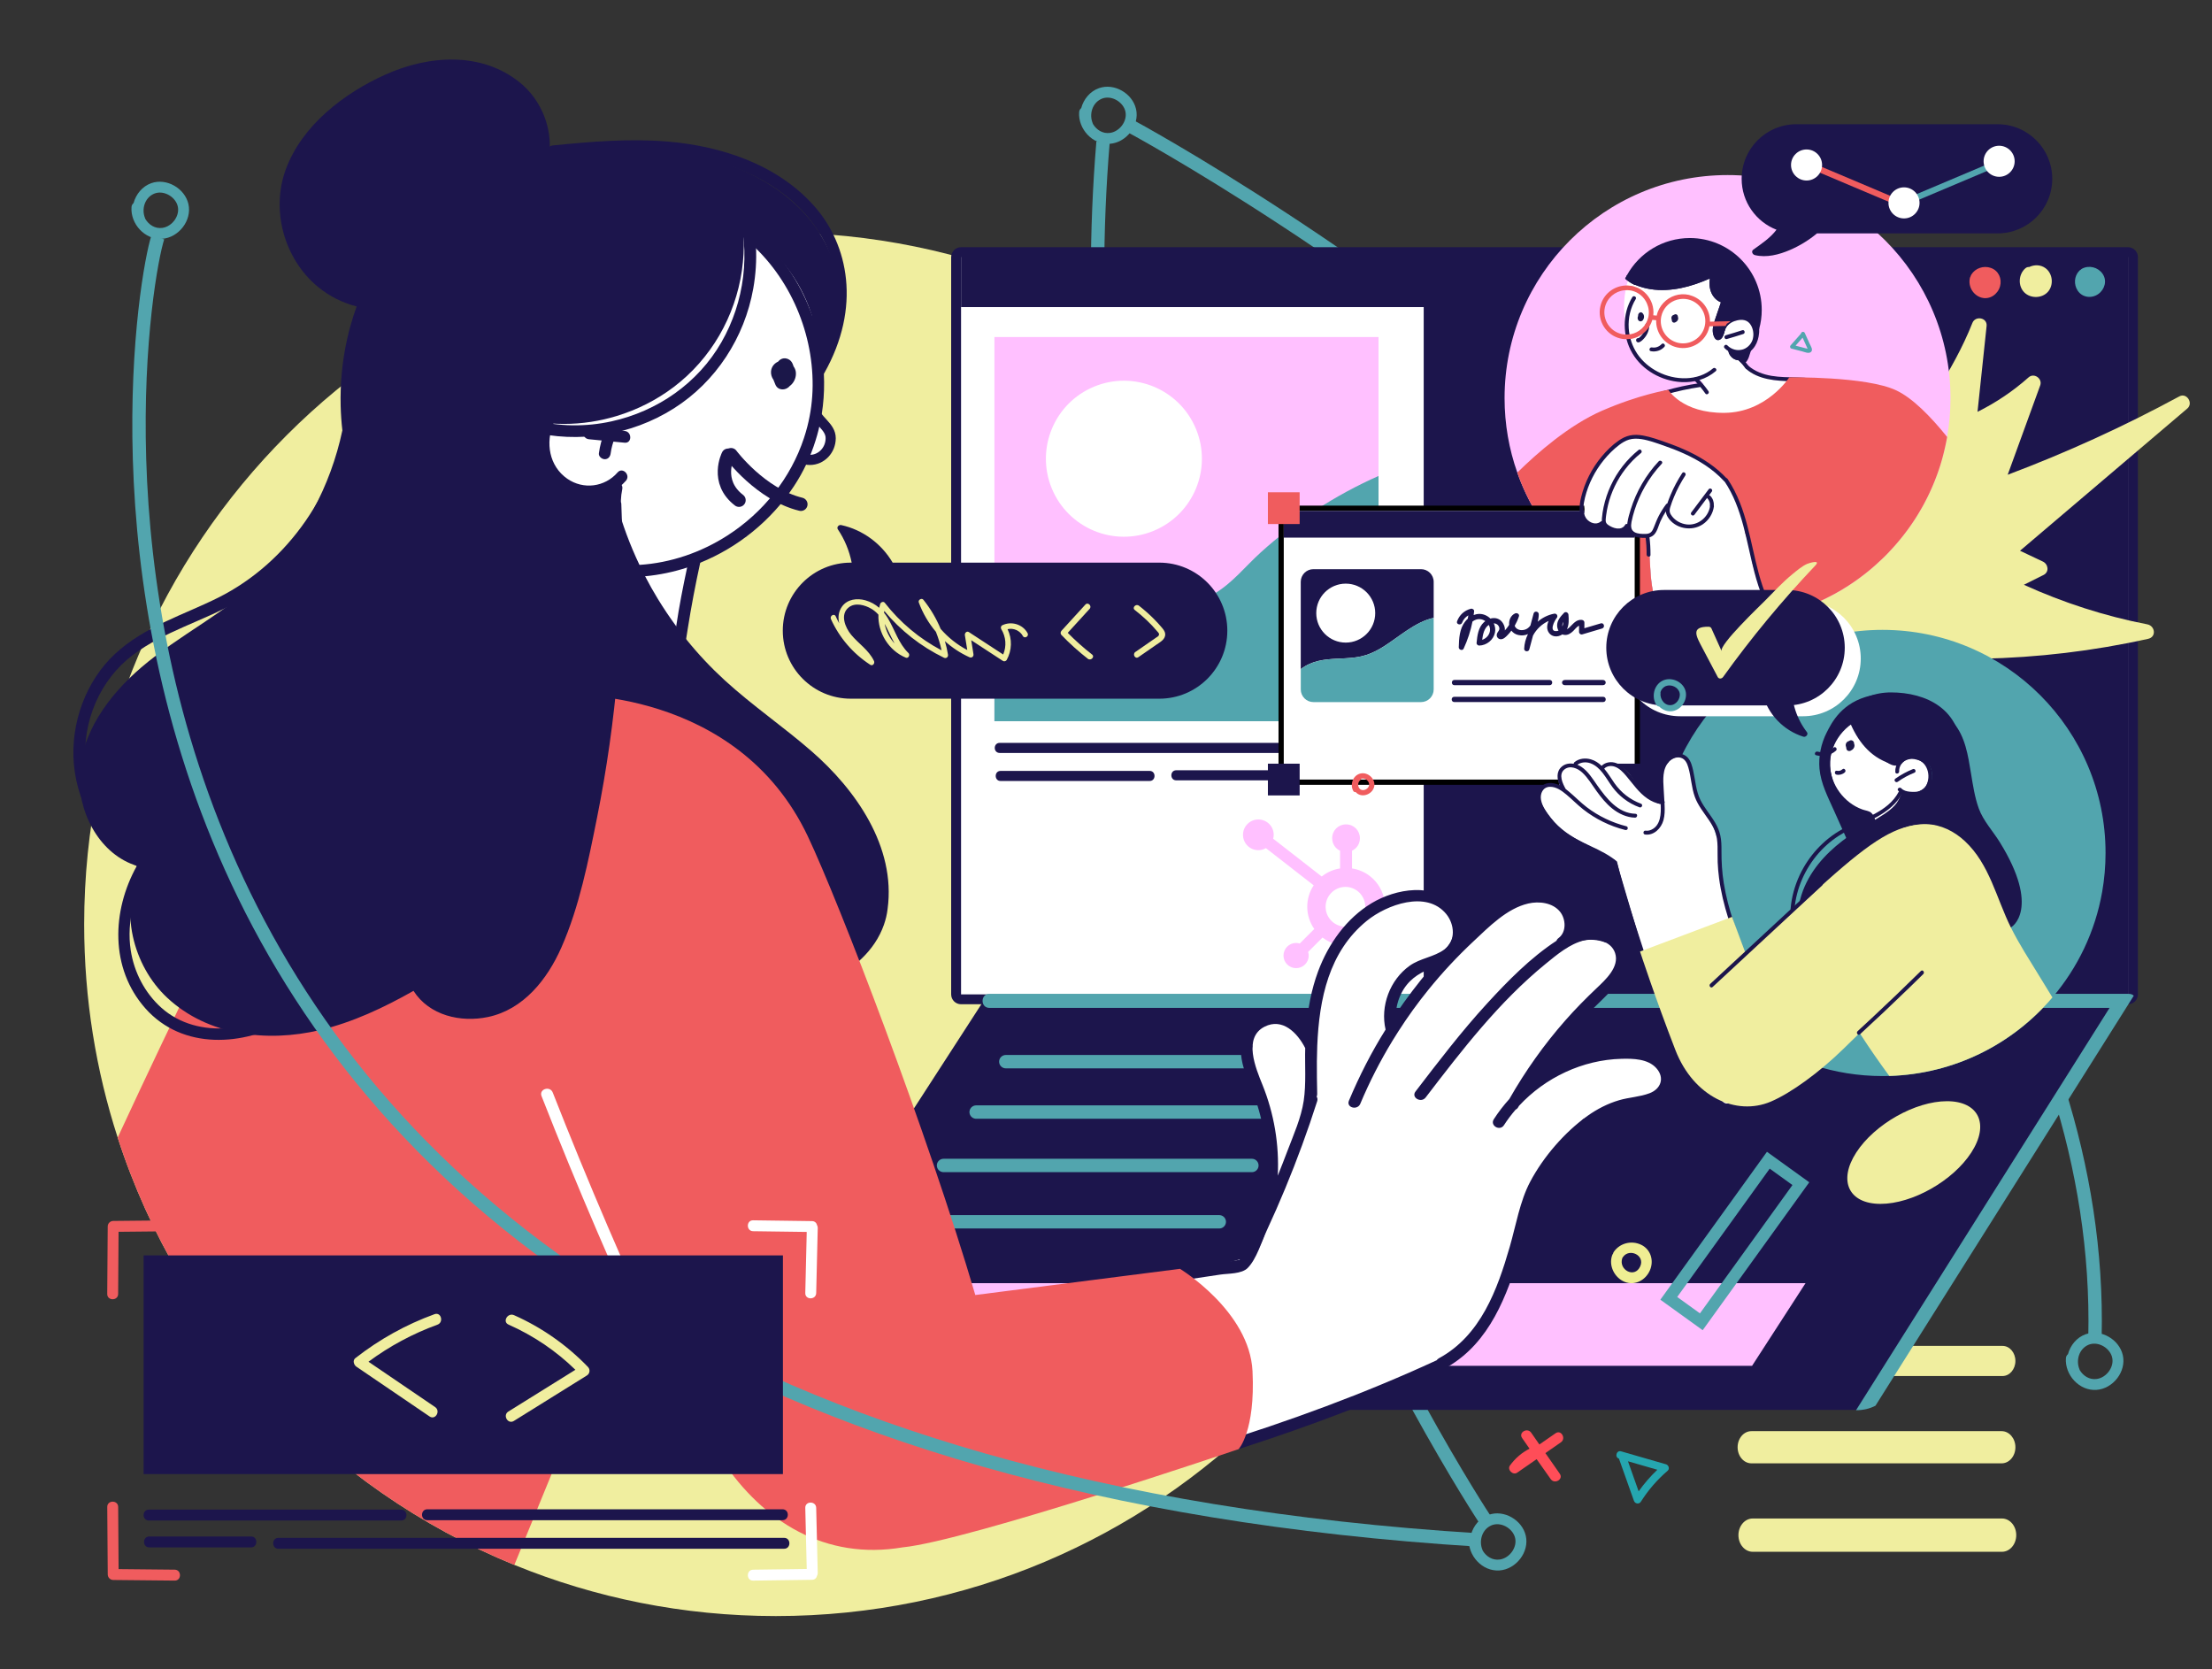 <?xml version="1.0" encoding="utf-8"?>
<!-- Generator: Adobe Illustrator 27.6.1, SVG Export Plug-In . SVG Version: 6.00 Build 0)  -->
<svg version="1.1" xmlns="http://www.w3.org/2000/svg" xmlns:xlink="http://www.w3.org/1999/xlink" x="0px" y="0px"
	 viewBox="0 0 82.7 62.4" enable-background="new 0 0 82.7 62.4" xml:space="preserve">
<rect x="0" y="0" width="82.7" height="62.4" fill="#333333" stroke="none"/>
<g id="Layer_1">
	<g>
		<path fill="#F0EE9F" d="M74.848,56.763h-9.32c-0.294,0-0.533,0.279-0.533,0.622c0,0.343,0.239,0.622,0.533,0.622h9.32
			c0.294,0,0.533-0.279,0.533-0.622C75.382,57.041,75.142,56.763,74.848,56.763z"/>
		<path fill="#F0EE9F" d="M74.836,53.498h-9.357c-0.284,0-0.515,0.27-0.515,0.602c0,0.331,0.231,0.601,0.515,0.601h9.357
			c0.284,0,0.514-0.27,0.514-0.601C75.35,53.768,75.119,53.498,74.836,53.498z"/>
		<path fill="#F0EE9F" d="M74.869,50.311h-9.425c-0.265,0-0.481,0.253-0.481,0.563c0,0.31,0.215,0.563,0.481,0.563h9.425
			c0.265,0,0.481-0.253,0.481-0.563C75.35,50.564,75.135,50.311,74.869,50.311z"/>
	</g>
	<path fill="none" stroke="#52A5AE" stroke-width="0.5" stroke-miterlimit="10" d="M42.275,4.721c0,0,36.635,19.654,36.05,45.264"/>
	<path fill="none" stroke="#52A5AE" stroke-width="0.5" stroke-miterlimit="10" d="M55.514,56.792c0,0-16.494-24.889-14.275-51.479"
		/>
	<g>
		<path fill="#F0EE9F" d="M54.865,34.551c0,14.282-11.578,25.859-25.859,25.859c-3.459,0-6.759-0.679-9.775-1.912
			C12.221,55.635,6.75,49.783,4.4,42.525c-0.814-2.512-1.253-5.191-1.253-7.974c0-14.281,11.578-25.859,25.859-25.859
			C43.288,8.693,54.865,20.27,54.865,34.551z"/>
	</g>
	
		<path fill="#FFFFFF" stroke="#1C154C" stroke-width="0.379" stroke-linecap="round" stroke-linejoin="round" stroke-miterlimit="10" d="
		M31.057,16.38c0,0.448-0.348,0.812-0.778,0.812s-0.778-0.363-0.778-0.812c0-0.448,0.645-1.608,0.81-1.209
		C30.554,15.757,31.057,15.932,31.057,16.38z"/>
	<g>
		<g>
			<path fill="#FFFFFF" d="M35.931,37.356c-0.102,0-0.185-0.083-0.185-0.185V9.611c0-0.102,0.083-0.185,0.185-0.185h43.628
				c0.102,0,0.185,0.083,0.185,0.185V37.17c0,0.102-0.083,0.185-0.185,0.185H35.931z"/>
		</g>
		<g>
			<path fill="#1C154C" d="M79.559,9.611V37.17H35.931V9.611H79.559L79.559,9.611z M79.559,9.241H35.931
				c-0.205,0-0.37,0.166-0.37,0.37V37.17c0,0.205,0.166,0.37,0.37,0.37h43.629c0.205,0,0.37-0.166,0.37-0.37V9.611
				C79.93,9.406,79.764,9.241,79.559,9.241L79.559,9.241z"/>
		</g>
	</g>
	<g>
		<path fill="#FFFFFF" d="M30.569,13.67c0.203,1.548-0.139,3.163-1.007,4.472c-0.679,1.023-1.645,1.837-2.754,2.346
			c-0.288,0.175-0.591,0.324-0.908,0.445c-0.147,0.84-0.293,1.679-0.44,2.519c-0.037,0.215-0.074,0.431-0.113,0.646
			c-0.025,0.136-0.045,0.278-0.16,0.37c-0.234,0.188-0.487-0.008-0.595-0.23c-0.008-0.017-0.015-0.034-0.024-0.051
			c-0.114,0.001-0.237-0.081-0.244-0.216c-0.051-1.076-0.585-2.041-1.233-2.875c-1.1-1.416-2.604-2.56-3.302-4.259
			c-0.519-1.263-0.471-2.929,0.566-3.911c-0.475-0.768-0.556-1.73-0.321-2.609c0.293-1.095,1.063-2.004,1.897-2.737
			c1.531-1.346,3.595-1.557,5.635-0.672c1.87,0.812,2.889,1.852,3.103,3.794C30.778,11.689,30.713,12.688,30.569,13.67z"/>
	</g>
	<path fill="#FFC0FF" d="M50.548,32.463v-0.662c0.179-0.083,0.293-0.262,0.294-0.459v-0.015c0-0.281-0.228-0.51-0.51-0.51h-0.015
		c-0.281,0-0.51,0.228-0.51,0.51v0v0.015c0.001,0.197,0.115,0.376,0.294,0.459v0.662c-0.251,0.038-0.488,0.143-0.686,0.302
		l-1.815-1.414c0.013-0.047,0.02-0.095,0.02-0.143c0.001-0.317-0.256-0.575-0.573-0.575c-0.317-0.001-0.575,0.256-0.575,0.573
		s0.256,0.575,0.573,0.575c0,0,0,0,0,0c0.099,0,0.197-0.027,0.283-0.077l1.787,1.391c-0.329,0.496-0.32,1.143,0.022,1.631
		l-0.544,0.544c-0.044-0.014-0.09-0.022-0.136-0.022c-0.26,0-0.471,0.212-0.471,0.472c0,0.26,0.212,0.471,0.472,0.471
		c0.26,0,0.471-0.211,0.471-0.471c-0.001-0.046-0.008-0.092-0.022-0.136l0.538-0.538c0.635,0.489,1.545,0.37,2.034-0.264
		c0.489-0.635,0.37-1.545-0.264-2.034C51.02,32.598,50.79,32.5,50.548,32.463 M50.325,34.64c-0.411,0.011-0.753-0.313-0.764-0.723
		c-0.011-0.411,0.313-0.753,0.723-0.764c0.014,0,0.027,0,0.041,0c0.411,0.014,0.732,0.359,0.718,0.77
		C51.029,34.312,50.716,34.625,50.325,34.64"/>
	<g>
		<path fill="#1C154C" d="M30.605,16.063c-0.034,0.137-0.072,0.273-0.115,0.408c-0.185,0.594-0.454,1.168-0.806,1.702
			c-0.847,1.283-2.089,2.289-3.505,2.863c-0.161,0.065-0.324,0.125-0.489,0.179c-0.509,0.166-1.035,0.276-1.57,0.326
			c-0.159,0.014-0.318,0.024-0.478,0.027c-0.068-0.134-0.133-0.27-0.195-0.406c0.031-0.02,0.069-0.033,0.116-0.033
			c0.116-0.001,0.232-0.005,0.347-0.013c1.167-0.075,2.295-0.463,3.281-1.095c1.35-0.865,2.375-2.157,2.867-3.647
			c0.046-0.14,0.088-0.282,0.125-0.425c0.127-0.494,0.195-1.006,0.199-1.53c0.016-2.107-0.937-4.216-2.578-5.542
			c-0.115-0.093-0.233-0.182-0.354-0.267c-0.231-0.162-0.01-0.543,0.222-0.38c0.029,0.02,0.058,0.041,0.086,0.062
			c1.067,0.771,1.9,1.826,2.423,3.035C30.831,12.829,30.989,14.505,30.605,16.063z"/>
	</g>
	<g>
		<path fill="#1C154C" d="M26.18,21.031c-0.179,0.818-0.335,1.636-0.465,2.46c-0.02,0.128-0.045,0.262-0.063,0.397
			c-0.032,0.233-0.047,0.472,0.008,0.695c-0.158-0.181-0.311-0.366-0.459-0.555c0.004-0.059,0.011-0.118,0.019-0.178
			c0.019-0.148,0.04-0.296,0.062-0.443c0.109-0.735,0.252-1.467,0.408-2.194c0.021-0.1,0.043-0.2,0.065-0.301
			C25.817,20.637,26.241,20.755,26.18,21.031z"/>
	</g>
	<g>
		<rect x="53.228" y="11.303" fill="#1C154C" width="26.331" height="25.867"/>
	</g>
	<g>
		<rect x="35.931" y="9.422" fill="#1C154C" width="43.629" height="2.057"/>
	</g>
	<g>
		<path fill="#F05C5E" d="M74.775,10.704c-0.082,0.296-0.381,0.507-0.689,0.423c-0.316-0.087-0.51-0.419-0.438-0.734
			c0.006-0.026,0.016-0.047,0.028-0.065c0.004-0.019,0.011-0.04,0.024-0.06c0.149-0.246,0.462-0.349,0.733-0.253
			C74.72,10.116,74.855,10.416,74.775,10.704z"/>
	</g>
	<g>
		<path fill="#F0EE9F" d="M76.567,10.907c-0.22,0.25-0.644,0.26-0.881,0.027c-0.248-0.244-0.224-0.68,0.037-0.905
			c0.045-0.039,0.095-0.052,0.142-0.048c0.191-0.092,0.425-0.091,0.608,0.042C76.747,10.223,76.791,10.652,76.567,10.907z"/>
	</g>
	<g>
		<path fill="#52A5AE" d="M78.448,10.992c-0.25,0.176-0.594,0.133-0.768-0.125c-0.155-0.229-0.135-0.548,0.059-0.746
			c0.016-0.017,0.033-0.028,0.05-0.037c0.014-0.015,0.031-0.029,0.052-0.041c0.264-0.14,0.597-0.055,0.768,0.191
			C78.786,10.488,78.692,10.82,78.448,10.992z"/>
	</g>
	<g>
		<polygon fill="#1C154C" points="69.68,52.702 26.88,52.702 36.77,37.416 79.571,37.416 		"/>
	</g>
	<g>
		<path fill="#52A5AE" d="M79.597,37.152h-0.396H36.989c-0.337,0-0.338,0.524,0,0.524h41.881l-9.479,15.04
			c0.258,0.002,0.507-0.056,0.727-0.169l9.371-14.871l0.286-0.455C79.734,37.18,79.675,37.152,79.597,37.152z"/>
	</g>
	
		<line fill="none" stroke="#52A5AE" stroke-width="0.5" stroke-linecap="round" stroke-linejoin="round" stroke-miterlimit="10" x1="37.604" y1="39.686" x2="49.132" y2="39.686"/>
	
		<line fill="none" stroke="#52A5AE" stroke-width="0.5" stroke-linecap="round" stroke-linejoin="round" stroke-miterlimit="10" x1="36.495" y1="41.57" x2="48.023" y2="41.57"/>
	
		<line fill="none" stroke="#52A5AE" stroke-width="0.5" stroke-linecap="round" stroke-linejoin="round" stroke-miterlimit="10" x1="35.276" y1="43.566" x2="46.804" y2="43.566"/>
	
		<line fill="none" stroke="#52A5AE" stroke-width="0.5" stroke-linecap="round" stroke-linejoin="round" stroke-miterlimit="10" x1="34.057" y1="45.672" x2="45.585" y2="45.672"/>
	<g>
		<polygon fill="#FFC0FF" points="65.505,51.055 32.273,51.055 34.271,47.967 67.503,47.967 		"/>
	</g>
	<g>
		<path fill="#F0EE9F" d="M73.701,43.083c-0.686,1.06-2.205,1.919-3.393,1.919c-1.188,0-1.595-0.859-0.909-1.919
			c0.686-1.06,2.205-1.919,3.393-1.919C73.979,41.164,74.387,42.023,73.701,43.083z"/>
	</g>
	<g>
		<path fill="#FFFFFF" d="M65.596,39.293c-0.403,0.519-0.807,1.037-1.21,1.556c-0.178,0.229,0.142,0.554,0.323,0.323
			c0.403-0.519,0.807-1.037,1.21-1.556C66.096,39.387,65.776,39.062,65.596,39.293z"/>
	</g>
	<g>
		<path fill="#FFFFFF" d="M62.065,39.762c-0.22-0.249-0.562-0.331-0.882-0.347c-0.402-0.019-0.818,0.072-1.209,0.159
			c-0.45,0.099-0.893,0.232-1.323,0.398c-0.661,0.254-1.288,0.579-1.874,0.968c0.172-0.34,0.343-0.679,0.515-1.018
			c0.831-0.995,1.662-1.989,2.493-2.983c0.266-0.319,0.586-0.63,0.809-0.981c0.155-0.245,0.176-0.58-0.087-0.763
			c-0.201-0.14-0.369-0.083-0.467,0.042c-0.456-0.181-0.987-0.134-1.406,0.14c-0.02,0.013-0.037,0.03-0.051,0.047
			c-0.037,0.015-0.073,0.033-0.109,0.05c0.186-0.262,0.303-0.561,0.286-0.913c-0.034-0.711-0.683-1.11-1.351-1.02
			c-0.772,0.104-1.441,0.754-2.012,1.237c-0.649,0.548-1.258,1.143-1.821,1.779c-0.532,0.6-1.022,1.236-1.471,1.901
			c-0.177-0.633-0.037-1.343,0.359-1.873c0.255-0.343,0.598-0.528,0.971-0.716c0.334-0.168,0.67-0.368,0.832-0.722
			c0.327-0.72-0.33-1.467-1.013-1.628c-0.86-0.203-1.642,0.401-2.261,0.936c-0.086,0.054-0.17,0.112-0.25,0.174
			c-0.046,0.003-0.09,0.023-0.126,0.066c-0.034,0.041-0.068,0.083-0.101,0.125c-0.272,0.252-0.504,0.549-0.679,0.886
			c-0.04,0.076-0.037,0.145-0.01,0.2c-0.498,0.984-0.745,2.082-0.713,3.185c-0.197-0.279-0.439-0.518-0.755-0.668
			c-0.596-0.283-1.323-0.212-1.739,0.33c-0.114,0.149,0.05,0.333,0.209,0.328c-0.204,0.821,0.178,1.634,0.42,2.429
			c0.245,0.805,0.4,1.632,0.468,2.468c0.003,0.187,0.014,0.374,0.033,0.561c0,0.011,0.001,0.022,0.001,0.034
			c-0.08,0.355-0.584,2.259-0.92,2.367c-0.484,0.156-1.376,0.377-2.633,0.674c-0.092,0.022,0.115,0.314,0.102,0.385
			c-0.418,0.263-0.684,0.746-0.758,1.24c-0.117,0.776,0.063,1.659,0.248,2.415c0.168,0.683,0.478,1.352,1.076,1.758
			c0.066,0.044,0.133,0.084,0.203,0.121c-0.119,0.094-0.237,0.193-0.349,0.297c-0.159,0.148,0.005,0.436,0.214,0.368
			c2.392-0.777,4.784-1.553,7.176-2.33c0.141-0.046,0.177-0.181,0.14-0.289c1.103-0.364,2.184-0.904,2.962-1.787
			c0.795-0.902,1.18-2.053,1.487-3.194c0.308-1.142,0.559-2.327,1.155-3.354c0.061,0.013,0.128-0.004,0.183-0.068
			c0.382-0.446,0.764-0.892,1.147-1.338c0.235-0.113,0.48-0.205,0.733-0.272c0.757-0.2,1.807-0.036,2.239-0.856
			C62.313,40.405,62.299,40.026,62.065,39.762z"/>
	</g>
	<g>
		<path fill="#1C154C" d="M62.325,39.724c-0.281-0.377-0.736-0.522-1.187-0.567c-0.965-0.097-1.973,0.14-2.844,0.548
			c-0.259,0.121-0.508,0.261-0.745,0.419c0.439-0.647,0.921-1.263,1.447-1.844c0.411-0.453,0.871-0.854,1.286-1.301
			c0.35-0.374,0.674-0.863,0.547-1.4c-0.107-0.448-0.511-0.76-0.946-0.863c-0.333-0.078-0.665-0.034-0.978,0.079
			c0.086-0.431-0.077-0.912-0.456-1.196c-0.757-0.567-1.752-0.247-2.448,0.249c-0.431,0.308-0.844,0.648-1.24,1.013
			c0.001-0.365-0.144-0.733-0.379-1.005c-0.771-0.89-2.202-0.634-3.095-0.098c-0.951,0.57-1.623,1.525-2.006,2.55
			c-0.255,0.684-0.383,1.399-0.443,2.124c-0.284-0.328-0.661-0.557-1.138-0.577c-0.876-0.036-1.37,0.765-1.3,1.567
			c0.041,0.47,0.238,0.898,0.41,1.33c0.193,0.487,0.339,0.99,0.429,1.506c0.181,1.027,0.134,2.085-0.118,3.095
			c-0.01,0.041-0.009,0.077,0,0.109c-0.243,0.537-0.496,1.068-0.762,1.593c-0.007,0.013-0.012,0.026-0.015,0.04
			c-3.293,0.492-6.587,0.985-9.879,1.477c-0.345,0.052-0.69,0.103-1.035,0.155c-0.28,0.042-0.161,0.466,0.117,0.425
			c0.354-0.053,0.708-0.106,1.062-0.159c1.717-0.257,3.433-0.513,5.15-0.77c0.858-0.128,1.717-0.257,2.575-0.385
			c0.429-0.064,0.858-0.128,1.287-0.193c0.299-0.045,0.8-0.017,1.028-0.249c0.332-0.338,0.513-0.973,0.711-1.398
			c0.243-0.523,0.474-1.051,0.695-1.584c0.442-1.066,0.839-2.15,1.19-3.248c0.023-0.069,0.01-0.129-0.02-0.174
			c0.014-0.029,0.023-0.062,0.021-0.102c-0.008-0.395-0.015-0.803-0.012-1.215c0.002-0.193,0.007-0.386,0.014-0.581
			c0.073-1.753,0.433-3.519,1.853-4.673c0.736-0.599,2.23-1.156,2.969-0.255c0.315,0.384,0.367,1.007-0.066,1.324
			c-0.389,0.285-0.904,0.327-1.3,0.609c-0.74,0.528-1.106,1.508-0.901,2.388c-0.53,0.846-0.984,1.736-1.37,2.656
			c-0.11,0.261,0.316,0.375,0.424,0.117c0.341-0.813,0.744-1.601,1.203-2.355c0.072-0.118,0.145-0.235,0.22-0.351
			c0.346-0.541,0.723-1.063,1.127-1.561c0.516-0.637,1.076-1.238,1.674-1.798c0.581-0.544,1.253-1.236,2.055-1.421
			c0.4-0.093,0.909-0.035,1.185,0.302c0.223,0.272,0.255,0.762-0.052,0.989c-0.04,0.029-0.066,0.066-0.08,0.103
			c-0.964,0.63-1.814,1.496-2.585,2.336c-0.959,1.045-1.821,2.173-2.683,3.298c-0.172,0.225,0.21,0.444,0.38,0.222
			c1.361-1.777,2.743-3.574,4.488-4.997c0.422-0.344,0.885-0.735,1.423-0.873c0.414-0.106,1.017,0.005,1.171,0.469
			c0.173,0.521-0.358,1-0.694,1.319c-0.406,0.385-0.798,0.782-1.167,1.202c-0.796,0.904-1.495,1.89-2.091,2.936
			c-0.214,0.236-0.409,0.489-0.582,0.757c-0.154,0.239,0.227,0.46,0.38,0.222c0.132-0.204,0.278-0.398,0.436-0.581
			c0.037-0.017,0.072-0.046,0.097-0.092c0.009-0.016,0.019-0.032,0.029-0.049c0.979-1.058,2.38-1.721,3.829-1.758
			c0.435-0.012,0.993-0.002,1.307,0.351c0.321,0.361,0.167,0.777-0.256,0.936c-0.366,0.138-0.766,0.151-1.139,0.261
			c-0.423,0.124-0.822,0.33-1.18,0.585c-0.854,0.608-1.652,1.534-2.143,2.462c-0.386,0.728-0.533,1.634-0.763,2.429
			c-0.466,1.612-1.09,3.324-2.653,4.172c-0.036,0.02-0.061,0.045-0.079,0.072c-5.437,2.51-11.236,4.104-17.048,5.48
			c-0.239,0.057-0.479,0.113-0.719,0.169c-1.397,0.326-2.796,0.643-4.195,0.959c-0.14,0.032-0.179,0.156-0.147,0.263
			c0.222,0.039,0.443,0.062,0.662,0.072c0.894-0.202,1.79-0.405,2.684-0.611c4.852-1.116,9.689-2.326,14.365-4.045
			c1.591-0.585,3.159-1.229,4.697-1.942c0.048-0.023,0.08-0.054,0.097-0.091c1.584-0.914,2.235-2.666,2.735-4.337
			c0.577-1.929,1.203-3.81,3.073-4.893c0.45-0.26,0.915-0.366,1.418-0.465c0.381-0.075,0.803-0.189,1.043-0.521
			C62.638,40.531,62.579,40.066,62.325,39.724z M48.742,41.148c-0.096,0.642-0.38,1.27-0.609,1.876
			c-0.117,0.309-0.237,0.616-0.361,0.923c0.058-1.155-0.135-2.315-0.574-3.4c-0.243-0.602-0.734-1.754,0.08-2.168
			c0.668-0.34,1.226,0.225,1.52,0.799C48.78,39.801,48.838,40.505,48.742,41.148z M52.19,37.898c0.011-0.26,0.078-0.517,0.197-0.758
			c0.238-0.479,0.614-0.742,1.085-0.93C53.01,36.752,52.582,37.321,52.19,37.898z"/>
	</g>
	<g>
		<path fill="#1C154C" d="M33.048,34.566c-0.683,1.956-3.301,2.849-5.228,2.702c-3.798-0.291-6.866-3.501-7.666-7.111
			c-0.423-1.907-0.146-3.822,0.44-5.664c0.61-1.916,1.478-3.742,1.997-5.687c-0.035-0.131-0.068-0.261-0.099-0.392
			c-0.006-0.021-0.01-0.042-0.015-0.063c-0.064-0.276,0.361-0.393,0.425-0.117c0.003,0.014,0.007,0.029,0.01,0.044
			c0.014,0.059,0.029,0.117,0.043,0.176c0.086,0.041,0.149,0.13,0.119,0.249c-0.008,0.034-0.018,0.067-0.027,0.101
			c0.22,0.794,0.506,1.568,0.86,2.311c0.068,0.143,0.138,0.285,0.211,0.425c0.148,0.286,0.305,0.566,0.473,0.841
			c0.215,0.352,0.445,0.695,0.689,1.027c0.12,0.163,0.243,0.323,0.37,0.481c0.443,0.551,0.929,1.068,1.451,1.546
			c1.029,0.94,2.184,1.728,3.235,2.642c1.65,1.433,3.164,3.572,2.849,5.902C33.161,34.184,33.113,34.38,33.048,34.566z"/>
	</g>
	<g>
		<path fill="#F05C5E" d="M46.828,51.256c-0.11-2.245-2.712-3.826-2.712-3.826l-7.652,0.979c-1.805-6.123-5.079-14.651-6.261-17.145
			c-2.648-5.59-9.104-5.293-9.104-5.293s-7.833,0-11.18,5.466c-1.131,1.847-3.317,6.339-5.52,11.088
			c2.35,7.258,7.821,13.11,14.831,15.974l2.62-6.396c0.963-0.172,1.88-0.557,2.712-1.082c0.124-0.078,0.247-0.16,0.368-0.245
			c0.521,1.435,0.548,1.523,2.058,3.791c1.55,2.328,3.873,3.761,6.757,3.275c2.44-0.24,12.563-3.672,12.563-3.672
			S46.938,53.501,46.828,51.256z"/>
	</g>
	<g>
		<defs>
			<path id="SVGID_1_" d="M46.828,51.256c-0.11-2.245-2.712-3.826-2.712-3.826l-7.652,1.144c-1.805-6.123-5.079-14.816-6.261-17.31
				c-2.648-5.59-9.104-5.293-9.104-5.293s-7.833,0-11.18,5.466c-1.131,1.847-3.317,6.339-5.52,11.088
				c2.35,7.258,7.821,13.11,14.831,15.974l2.62-6.396c0.963-0.172,1.88-0.557,2.712-1.082c0.124-0.078,0.247-0.16,0.368-0.245
				c0.521,1.435,0.548,1.523,2.058,3.791c1.55,2.328,3.873,3.761,6.757,3.275c2.44-0.24,12.563-3.672,12.563-3.672
				S46.938,53.501,46.828,51.256z"/>
		</defs>
		<clipPath id="SVGID_00000044875143831684107880000017913010099922245795_">
			<use xlink:href="#SVGID_1_"  overflow="visible"/>
		</clipPath>
	</g>
	<g>
		<defs>
			<path id="SVGID_00000121263431567972844680000015927418644714209415_" d="M37.805,54.492c-0.79,1.295-1.478,2.916-4.059,3.35
				c-3.014,0.508-5.194-0.927-6.757-3.275c-1.51-2.268-1.537-2.357-2.045-3.8c-0.133,0.094-0.256,0.176-0.38,0.254
				c-0.832,0.526-1.749,0.91-2.712,1.082l-2.62,6.396C12.221,55.635,6.75,49.783,4.4,42.525c2.203-4.749,4.389-9.241,5.52-11.088
				c3.347-5.466,11.18-5.466,11.18-5.466s6.456-0.297,9.104,5.293C31.935,34.918,40.058,50.8,37.805,54.492z"/>
		</defs>
		<clipPath id="SVGID_00000163764363803381409930000008543299486664052865_">
			<use xlink:href="#SVGID_00000121263431567972844680000015927418644714209415_"  overflow="visible"/>
		</clipPath>
	</g>
	<g>
		<path fill="#1C154C" d="M30.48,13.557c-0.013-0.011-0.054-1.528-0.139-1.797c-0.421-1.332-1.343-2.497-2.554-3.196
			c0.008,0.104,0.014,0.208,0.018,0.312c0.014,0.412-0.009,0.826-0.068,1.236c-0.25,1.726-1.159,3.305-2.552,4.358
			c-0.64,0.484-1.367,0.85-2.134,1.082c-0.149,0.045-0.299,0.085-0.451,0.12c-0.663,0.154-1.35,0.208-2.03,0.154
			c-0.077-0.006-0.154-0.013-0.23-0.022c-0.216,0.367-0.248,0.823-0.121,1.239c0.112,0.367,0.334,0.683,0.604,0.952
			c0.067-0.021,0.143-0.01,0.208,0.054c0.176,0.173,0.386,0.292,0.62,0.348c0.372-0.051,0.736-0.134,1.116-0.102
			c0.017-0.061,0.041-0.103,0.075-0.133c0.067-0.265,0.48-0.148,0.422,0.126c-0.029,0.138-0.045,0.275-0.05,0.413v0.064
			c0.008,0.022,0.014,0.046,0.015,0.074c0.089,2.086,0.047,4.177-0.13,6.257c-0.157,1.837-0.416,3.665-0.778,5.471
			c-0.326,1.625-0.661,3.326-1.33,4.845c-0.532,1.208-1.426,2.327-2.745,2.604c-1.02,0.215-2.196-0.053-2.786-0.977
			c-1.109,0.626-2.273,1.178-3.51,1.469c-1.946,0.459-4.171,0.214-5.7-1.213c-1.282-1.196-1.808-3.286-0.987-4.89
			c-1.401-0.334-2.296-1.839-2.292-3.287c0.004-1.679,1.115-3.147,2.315-4.173c1.435-1.228,3.167-2.04,4.529-3.364
			c1.507-1.464,2.545-3.413,2.985-5.492c-0.035-0.303-0.056-0.607-0.064-0.912c-0.021-0.831,0.057-1.664,0.236-2.473
			c0.039-0.177,0.082-0.353,0.131-0.527c0.068-0.244,0.145-0.484,0.231-0.722c-0.527-0.136-1.029-0.383-1.463-0.745
			c-1.25-1.042-1.75-2.858-1.184-4.385c0.61-1.645,2.171-2.84,3.725-3.538c1.611-0.724,3.587-0.871,5.032,0.304
			c0.724,0.589,1.136,1.518,1.111,2.423c0.086-0.017,0.172-0.032,0.258-0.047c2.264-0.378,9.263-0.103,10.499,4.818
			C31.829,12.368,30.895,13.907,30.48,13.557z"/>
	</g>
	<g>
		<path fill="#1C154C" d="M23.09,17.66c-0.479,0.55-1.281,0.653-1.882,0.235c-0.68-0.473-0.819-1.348-0.513-2.082
			c0.109-0.261-0.317-0.375-0.425-0.117c-0.384,0.92-0.123,2.01,0.715,2.579c0.759,0.515,1.812,0.39,2.416-0.304
			C23.587,17.758,23.277,17.445,23.09,17.66z"/>
	</g>
	<g>
		<path fill="#1C154C" d="M23.353,16.109c-0.445-0.043-0.891-0.086-1.336-0.13c-0.282-0.027-0.28,0.413,0,0.44
			c0.445,0.043,0.891,0.086,1.336,0.13C23.635,16.576,23.633,16.136,23.353,16.109z"/>
	</g>
	<g>
		<path fill="#1C154C" d="M22.91,16.064c-0.092-0.054-0.255-0.031-0.301,0.079c-0.111,0.261-0.181,0.522-0.218,0.803
			c-0.016,0.118,0.112,0.22,0.22,0.22c0.132,0,0.205-0.102,0.22-0.22c0.026-0.197,0.08-0.397,0.158-0.581
			C23.036,16.256,23.022,16.129,22.91,16.064z"/>
	</g>
	<g>
		<path fill="#1C154C" d="M28,7.653c-0.08-0.271-0.505-0.156-0.425,0.117c0.495,1.672,0.264,3.515-0.605,5.026
			c-0.878,1.527-2.39,2.576-4.103,2.954c-0.969,0.214-1.977,0.199-2.938-0.049c-0.275-0.071-0.392,0.354-0.117,0.425
			c1.814,0.467,3.792,0.145,5.375-0.855c1.58-0.997,2.651-2.656,2.976-4.49C28.348,9.739,28.3,8.669,28,7.653z"/>
	</g>
	<g>
		<path fill="#1C154C" d="M30.457,7.721c-1.383-1.573-3.493-2.267-5.527-2.432c-1.422-0.116-2.85,0.007-4.266,0.148
			c-0.279,0.028-0.282,0.469,0,0.44c2.166-0.216,4.416-0.395,6.521,0.289c1.778,0.578,3.402,1.809,3.947,3.662
			c0.287,0.977,0.255,2.042-0.214,2.958c-0.129,0.252-0.247,1.419-0.107,1.172C32.216,11.48,31.708,9.144,30.457,7.721z"/>
	</g>
	<g>
		<path fill="#1C154C" d="M13.159,35.468c-1.233,1.365-2.698,2.797-4.632,2.963c-0.902,0.077-1.814-0.15-2.497-0.763
			c-0.617-0.553-1.017-1.327-1.142-2.143c-0.168-1.099,0.157-2.218,0.733-3.15c0.081-0.131,0.006-0.255-0.103-0.304
			c-0.012-0.01-0.026-0.02-0.042-0.029c-1.233-0.656-2.142-1.984-2.274-3.48c-0.142-1.604,0.552-3.167,1.768-4.08
			c1.175-0.883,2.592-1.252,3.85-1.962c1.183-0.668,2.202-1.646,2.993-2.806c0.894-1.311,1.464-2.85,1.661-4.464
			c0.037-0.303-0.404-0.3-0.44,0c-0.377,3.084-2.273,5.787-4.866,7.086c-1.31,0.656-2.755,1.074-3.871,2.111
			c-1.078,1.002-1.669,2.582-1.535,4.116c0.14,1.601,1.048,3.053,2.35,3.812c-0.932,1.675-1.005,3.821,0.324,5.32
			c1.385,1.562,3.676,1.42,5.355,0.437c1.034-0.605,1.883-1.47,2.68-2.352C13.66,35.569,13.35,35.257,13.159,35.468z"/>
	</g>
	<g>
		<path fill="#FFFFFF" d="M24.93,50.776c-0.121,0.085-0.243,0.167-0.368,0.245c-1.543-3.303-2.983-6.652-4.315-10.046
			c-0.104-0.265,0.317-0.397,0.419-0.134C21.984,44.195,23.405,47.51,24.93,50.776z"/>
	</g>
	<g>
		<rect x="37.178" y="12.599" fill="#FFC0FF" width="14.361" height="14.36"/>
	</g>
	<g>
		<path fill="#52A5AE" d="M51.539,17.792v9.168H37.178v-3.477c0.497-0.503,1.095-0.907,1.752-1.185
			c0.592-0.251,1.227-0.398,1.871-0.417c0.755-0.022,1.465,0.183,2.188,0.378c0.812,0.218,1.66,0.377,2.424-0.074
			c0.66-0.39,1.158-1.025,1.722-1.535C48.439,19.469,49.933,18.504,51.539,17.792z"/>
	</g>
	<g>
		
			<ellipse transform="matrix(0.924 -0.383 0.383 0.924 -3.369 17.382)" fill="#FFFFFF" cx="42.009" cy="17.159" rx="2.915" ry="2.915"/>
	</g>
	<g>
		<path fill="#1C154C" d="M71.792,26.891c-0.383-0.678-0.868-1.288-1.443-1.812c-0.179-0.163-0.446,0.103-0.267,0.267
			c0.505,0.461,0.935,0.986,1.286,1.57c-0.647,0.36-1.294,0.719-1.94,1.079c-0.212,0.118-0.022,0.444,0.19,0.326
			c0.702-0.39,1.404-0.781,2.106-1.171C71.814,27.099,71.841,26.978,71.792,26.891z"/>
	</g>
	<g>
		<g>
			<path fill="#1C154C" d="M51.517,27.769H37.378c-0.249,0-0.25,0.377,0,0.377h14.138C51.766,28.147,51.766,27.769,51.517,27.769z"
				/>
		</g>
		<g>
			<path fill="#1C154C" d="M42.982,28.817h-5.573c-0.243,0-0.243,0.377,0,0.377h5.573C43.225,29.194,43.225,28.817,42.982,28.817z"
				/>
		</g>
		<g>
			<path fill="#1C154C" d="M51.454,28.793h-7.478c-0.243,0-0.243,0.377,0,0.377h7.478C51.697,29.17,51.697,28.793,51.454,28.793z"/>
		</g>
	</g>
	<g>
		<path fill="#F0EE9F" d="M73.742,12.071c-1.43,3.614-4.953,6.84-6.383,10.454c-0.09,0.227,0.563,1.777,0.748,1.746
			c0.056,0.095,1.491-0.126,1.58-0.062c0.039,0.056,0.357,0.36,0.395,0.416c0.155,0.228,0.646-0.016,0.624-0.249
			c1.588,1.43,3.045,1.987,4.623,3.445c0.208,0.193,0.624-0.006,0.454-0.296c-0.566-0.967-1.132-1.934-1.699-2.901
			c2.096-0.042,4.181-0.289,6.228-0.744c0.32-0.071,0.26-0.485-0.03-0.541c-1.593-0.308-3.14-0.809-4.616-1.479l0.734-0.366
			c0.224-0.111,0.181-0.405-0.025-0.503l-0.853-0.403c2.085-1.772,4.17-3.544,6.255-5.317c0.234-0.199-0.021-0.603-0.297-0.454
			c-2.071,1.122-4.215,2.1-6.419,2.93c0.405-1.113,0.811-2.226,1.216-3.34c0.093-0.253-0.229-0.484-0.434-0.301
			c-0.581,0.516-1.219,0.945-1.91,1.289c0.113-1.07,0.226-2.139,0.34-3.209C74.305,11.87,73.853,11.792,73.742,12.071z"/>
	</g>
	<path fill="#1B1749" d="M28.989,14.376c0.094,0.229,0.384,0.232,0.53,0.06c0.169-0.123,0.258-0.333,0.235-0.528
		c-0.009-0.078-0.041-0.15-0.086-0.214c-0.012-0.04-0.027-0.08-0.045-0.117c-0.103-0.211-0.383-0.251-0.53-0.06
		c-0.147,0.066-0.253,0.196-0.267,0.365c-0.009,0.11,0.026,0.225,0.091,0.315C28.946,14.269,28.968,14.322,28.989,14.376z"/>
	<path fill="none" stroke="#1C154C" stroke-width="0.5" stroke-linecap="round" stroke-linejoin="round" stroke-miterlimit="10" d="
		M27.221,17.017c0,0-0.5,0.985,0.408,1.681"/>
	<g>
		<path fill="#52A5AE" d="M7.044,7.626C6.909,7.04,6.228,6.644,5.655,6.847C5.322,6.965,5.083,7.26,4.993,7.593
			C4.952,7.625,4.921,7.675,4.917,7.741c-0.045,0.627,0.499,1.23,1.142,1.186C6.68,8.884,7.185,8.24,7.044,7.626z M6.074,8.518
			c-0.275,0.04-0.51-0.114-0.641-0.334c-0.003-0.01-0.006-0.02-0.01-0.03c-0.138-0.331-0.016-0.758,0.331-0.91
			c0.339-0.149,0.77,0.086,0.88,0.426C6.753,8.04,6.449,8.464,6.074,8.518z"/>
	</g>
	<g>
		<path fill="#52A5AE" d="M57.044,57.405c-0.135-0.587-0.815-0.983-1.388-0.78c-0.333,0.118-0.573,0.413-0.662,0.746
			c-0.042,0.033-0.072,0.082-0.077,0.148c-0.045,0.627,0.499,1.23,1.142,1.186C56.68,58.662,57.185,58.018,57.044,57.405z
			 M56.074,58.296c-0.275,0.04-0.51-0.114-0.641-0.334c-0.003-0.01-0.006-0.02-0.01-0.03c-0.138-0.331-0.016-0.758,0.331-0.91
			c0.339-0.149,0.77,0.086,0.88,0.426C56.753,57.818,56.449,58.242,56.074,58.296z"/>
	</g>
	<g>
		<path fill="#52A5AE" d="M42.473,4.076c-0.135-0.587-0.815-0.983-1.388-0.78c-0.333,0.118-0.573,0.413-0.662,0.746
			c-0.042,0.033-0.072,0.082-0.077,0.148c-0.045,0.627,0.499,1.23,1.142,1.186C42.109,5.334,42.614,4.689,42.473,4.076z
			 M41.503,4.968c-0.275,0.04-0.51-0.114-0.641-0.334c-0.003-0.01-0.006-0.02-0.01-0.03c-0.138-0.331-0.016-0.758,0.331-0.91
			c0.339-0.149,0.77,0.086,0.88,0.426C42.182,4.49,41.878,4.913,41.503,4.968z"/>
	</g>
	<g>
		<path fill="#52A5AE" d="M79.365,50.655c-0.135-0.587-0.815-0.983-1.388-0.78c-0.333,0.118-0.573,0.413-0.662,0.746
			c-0.042,0.033-0.072,0.082-0.077,0.148c-0.045,0.627,0.499,1.23,1.142,1.186C79.001,51.913,79.506,51.268,79.365,50.655z
			 M78.395,51.547c-0.275,0.04-0.51-0.114-0.641-0.334c-0.003-0.01-0.006-0.02-0.01-0.03c-0.138-0.331-0.016-0.758,0.331-0.91
			c0.339-0.149,0.77,0.086,0.88,0.426C79.075,51.069,78.77,51.493,78.395,51.547z"/>
	</g>
	<path fill="none" stroke="#52A5AE" stroke-width="0.5" stroke-miterlimit="10" d="M5.901,8.871
		C4.98,11.688-1.692,54.03,55.292,57.568"/>
	<g>
		<g>
			<rect x="5.369" y="46.928" fill="#1C154C" width="23.902" height="8.175"/>
		</g>
		<g>
			<path fill="#F0EE9F" d="M16.246,49.125c-1.072,0.39-2.063,0.942-2.961,1.644c-0.111,0.087-0.055,0.255,0.041,0.32
				c0.912,0.62,1.824,1.24,2.735,1.86c0.218,0.148,0.422-0.205,0.206-0.352c-0.83-0.565-1.661-1.129-2.491-1.694
				c0.787-0.583,1.657-1.05,2.578-1.385C16.599,49.429,16.494,49.035,16.246,49.125z"/>
		</g>
		<g>
			<path fill="#F0EE9F" d="M21.982,51.098c-0.789-0.817-1.725-1.475-2.764-1.936c-0.238-0.105-0.445,0.246-0.206,0.352
				c0.931,0.413,1.773,0.981,2.5,1.69c-0.835,0.52-1.671,1.04-2.506,1.56c-0.222,0.138-0.018,0.491,0.206,0.352
				c0.91-0.566,1.819-1.132,2.729-1.699C22.053,51.348,22.075,51.195,21.982,51.098z"/>
		</g>
		<g>
			<path fill="#F05C5E" d="M6.531,45.617c-0.767,0.008-1.533,0.015-2.3,0.023c-0.111,0.001-0.203,0.093-0.204,0.204
				c-0.006,0.842-0.012,1.684-0.018,2.526c-0.002,0.262,0.406,0.263,0.408,0l0.016-2.324c0.699-0.007,1.398-0.014,2.097-0.021
				C6.794,46.022,6.794,45.614,6.531,45.617z"/>
		</g>
		<g>
			<path fill="#FFFFFF" d="M30.573,58.798c-0.019-0.811-0.039-1.622-0.058-2.433c-0.006-0.262-0.414-0.263-0.408,0
				c0.018,0.762,0.036,1.523,0.054,2.285c-0.668,0.009-1.336,0.018-2.004,0.027c-0.262,0.004-0.263,0.411,0,0.408
				c0.734-0.01,1.467-0.02,2.201-0.03c0.109-0.001,0.173-0.074,0.191-0.157C30.564,58.87,30.574,58.837,30.573,58.798z"/>
		</g>
		<g>
			<g>
				<path fill="#F05C5E" d="M6.531,58.676c-0.699-0.007-1.398-0.014-2.097-0.021l-0.016-2.324c-0.002-0.263-0.41-0.262-0.408,0
					c0.006,0.842,0.012,1.684,0.018,2.526c0.001,0.111,0.093,0.203,0.204,0.204c0.767,0.008,1.533,0.015,2.3,0.023
					C6.794,59.087,6.794,58.679,6.531,58.676z"/>
			</g>
			<g>
				<path fill="#FFFFFF" d="M30.549,45.803c-0.018-0.083-0.081-0.155-0.191-0.157c-0.734-0.01-1.467-0.02-2.201-0.03
					c-0.263-0.004-0.262,0.404,0,0.408c0.668,0.009,1.336,0.018,2.004,0.027c-0.018,0.762-0.036,1.523-0.054,2.285
					c-0.006,0.263,0.401,0.262,0.408,0c0.019-0.811,0.039-1.622,0.058-2.433C30.574,45.863,30.564,45.831,30.549,45.803z"/>
			</g>
		</g>
		<g>
			<g>
				<path fill="#1C154C" d="M5.569,56.839h9.427c0.267,0,0.267-0.408,0-0.408H5.569C5.303,56.431,5.302,56.839,5.569,56.839z"/>
			</g>
			<g>
				<path fill="#1C154C" d="M15.978,56.826h13.276c0.267,0,0.267-0.408,0-0.408H15.978C15.712,56.419,15.711,56.826,15.978,56.826z"
					/>
			</g>
			<g>
				<path fill="#1C154C" d="M9.387,57.435H5.582c-0.262,0-0.263,0.408,0,0.408h3.804C9.649,57.843,9.649,57.435,9.387,57.435z"/>
			</g>
			<g>
				<path fill="#1C154C" d="M29.316,57.486H10.41c-0.262,0-0.263,0.408,0,0.408h18.906C29.578,57.894,29.579,57.486,29.316,57.486z"
					/>
			</g>
		</g>
	</g>
	<path fill="none" stroke="#1C154C" stroke-width="0.5" stroke-linecap="round" stroke-linejoin="round" stroke-miterlimit="10" d="
		M27.332,16.997c0,0,1.107,1.487,2.61,1.853"/>
	<g>
		<path fill="#52A5AE" d="M63.658,49.724l-1.582-1.14l3.985-5.529l1.582,1.14L63.658,49.724z M62.706,48.482l0.85,0.613l3.458-4.797
			l-0.85-0.613L62.706,48.482z"/>
	</g>
	<g>
		<path fill="#25A6AF" d="M62.287,54.737c-0.56-0.162-1.119-0.323-1.679-0.485c-0.175-0.051-0.251,0.22-0.08,0.274
			c0.186,0.525,0.372,1.049,0.559,1.574c0.041,0.115,0.193,0.142,0.261,0.034c0.275-0.436,0.611-0.822,1.002-1.158
			C62.434,54.904,62.384,54.765,62.287,54.737z M61.264,55.748c-0.133-0.375-0.266-0.75-0.399-1.124
			c0.366,0.106,0.732,0.212,1.098,0.317C61.704,55.186,61.47,55.456,61.264,55.748z"/>
	</g>
	<g>
		<path fill="#EFEE93" d="M61.352,46.528c-0.358-0.168-0.784-0.061-1.012,0.26c-0.018,0.026-0.029,0.052-0.034,0.077
			c-0.013,0.016-0.024,0.035-0.032,0.057c-0.14,0.391,0.088,0.841,0.466,0.995c0.384,0.157,0.787-0.065,0.945-0.43
			C61.843,47.125,61.719,46.7,61.352,46.528z M61.325,47.334c-0.208,0.473-0.828,0.13-0.671-0.308
			c0.011-0.021,0.019-0.03,0.026-0.04C60.92,46.649,61.506,46.923,61.325,47.334z"/>
	</g>
	<g>
		<path fill="#FF4D58" d="M58.158,53.576c-0.202,0.14-0.403,0.28-0.605,0.42c-0.102-0.147-0.204-0.293-0.306-0.44
			c-0.144-0.206-0.485-0.01-0.34,0.199c0.092,0.133,0.185,0.266,0.277,0.398c-0.29,0.149-0.532,0.356-0.731,0.628
			c-0.116,0.158,0.112,0.378,0.269,0.269c0.243-0.168,0.485-0.337,0.728-0.505l0.526,0.745c0.145,0.205,0.485,0.01,0.34-0.199
			c-0.18-0.258-0.359-0.516-0.539-0.773c0.193-0.134,0.386-0.268,0.579-0.402C58.563,53.772,58.367,53.431,58.158,53.576z"/>
	</g>
</g>
<g id="Layer_2">
	<g>
		<path fill="#FFC0FF" d="M72.923,14.882c0,0.495-0.043,0.98-0.126,1.452c-0.004,0.024-0.009,0.048-0.013,0.071
			c-0.001,0.007-0.003,0.015-0.004,0.022c-0.004,0.023-0.009,0.047-0.013,0.07c-0.004,0.022-0.009,0.043-0.013,0.064
			c-0.001,0.008-0.003,0.015-0.005,0.023c-0.004,0.018-0.007,0.035-0.011,0.052c-0.001,0.005-0.002,0.01-0.003,0.016
			c-0.002,0.009-0.004,0.017-0.006,0.026c-0.005,0.021-0.009,0.042-0.014,0.063c-0.005,0.024-0.011,0.046-0.016,0.068
			c-0.002,0.009-0.004,0.017-0.006,0.026c-0.005,0.022-0.011,0.044-0.016,0.067c-0.005,0.022-0.011,0.043-0.016,0.065
			c-0.002,0.009-0.004,0.018-0.007,0.026c-0.005,0.021-0.011,0.041-0.016,0.062c-0.001,0.005-0.003,0.01-0.004,0.016
			c-0.006,0.024-0.013,0.047-0.019,0.071c-0.007,0.026-0.014,0.049-0.02,0.071c-0.006,0.023-0.013,0.045-0.02,0.068
			c-0.004,0.013-0.008,0.027-0.012,0.04c-0.006,0.021-0.013,0.042-0.019,0.063c-0.007,0.023-0.014,0.045-0.022,0.068
			c-0.018,0.056-0.036,0.108-0.053,0.16c-0.009,0.026-0.018,0.051-0.027,0.077c-0.008,0.022-0.016,0.044-0.024,0.065
			c-0.001,0.004-0.003,0.008-0.004,0.012c-0.009,0.026-0.019,0.051-0.029,0.076c-0.01,0.025-0.019,0.051-0.029,0.076
			c-0.01,0.025-0.02,0.051-0.03,0.076c-0.01,0.025-0.02,0.05-0.031,0.075c-0.009,0.022-0.018,0.043-0.027,0.065
			c-0.003,0.007-0.006,0.014-0.009,0.022c-0.009,0.021-0.018,0.041-0.027,0.062c-0.011,0.026-0.022,0.051-0.033,0.075
			c-0.011,0.025-0.022,0.049-0.034,0.074c-0.009,0.019-0.017,0.038-0.026,0.057c-0.004,0.008-0.007,0.016-0.011,0.024
			c-0.022,0.046-0.044,0.092-0.066,0.137c-0.025,0.05-0.05,0.1-0.076,0.149c-0.009,0.018-0.018,0.035-0.028,0.053
			c-0.003,0.005-0.005,0.01-0.008,0.016c-0.012,0.023-0.025,0.047-0.038,0.07c-0.013,0.024-0.026,0.047-0.039,0.071
			c-0.014,0.025-0.027,0.047-0.04,0.07c-0.011,0.02-0.022,0.039-0.034,0.058c-0.008,0.014-0.016,0.027-0.024,0.041
			c-0.007,0.013-0.015,0.025-0.022,0.038c-0.031,0.053-0.064,0.105-0.096,0.158c-0.013,0.02-0.026,0.041-0.039,0.061
			c-0.014,0.022-0.029,0.045-0.043,0.067c-0.012,0.018-0.024,0.036-0.036,0.054c-0.014,0.021-0.025,0.038-0.037,0.055
			c-0.007,0.011-0.014,0.022-0.022,0.032c-0.007,0.01-0.013,0.02-0.02,0.029c-0.01,0.015-0.021,0.03-0.031,0.045
			c-0.006,0.009-0.012,0.018-0.019,0.027c-0.009,0.013-0.018,0.025-0.027,0.038c-0.008,0.011-0.016,0.022-0.023,0.033
			c-0.008,0.011-0.016,0.022-0.024,0.033c-0.009,0.013-0.018,0.025-0.027,0.037c-0.032,0.044-0.063,0.085-0.094,0.125
			c-0.019,0.024-0.037,0.049-0.057,0.073c-0.015,0.019-0.031,0.039-0.046,0.058c-0.013,0.017-0.026,0.033-0.04,0.049
			c-0.006,0.008-0.012,0.015-0.018,0.023c-0.011,0.014-0.023,0.028-0.035,0.042c-0.006,0.007-0.012,0.015-0.018,0.022
			c-0.01,0.012-0.02,0.025-0.031,0.037c-0.011,0.013-0.021,0.025-0.032,0.038c-0.007,0.008-0.013,0.016-0.02,0.023
			c-0.014,0.016-0.028,0.033-0.042,0.049c-0.004,0.005-0.008,0.009-0.012,0.014c-0.013,0.015-0.026,0.03-0.039,0.044
			c-0.043,0.049-0.087,0.097-0.131,0.144c-0.009,0.01-0.019,0.02-0.028,0.03c-0.013,0.014-0.026,0.027-0.038,0.041
			c-0.023,0.024-0.039,0.041-0.056,0.059c-0.006,0.006-0.011,0.012-0.017,0.018c-0.015,0.016-0.03,0.031-0.046,0.047
			c-0.004,0.005-0.009,0.009-0.013,0.013c-0.015,0.015-0.029,0.03-0.044,0.044c-0.009,0.009-0.017,0.017-0.026,0.025
			c-0.008,0.008-0.016,0.016-0.024,0.023c-0.013,0.013-0.026,0.025-0.039,0.037c-0.079,0.076-0.159,0.15-0.24,0.222
			c-0.016,0.014-0.032,0.028-0.048,0.042c-0.006,0.005-0.011,0.01-0.017,0.015c-0.015,0.013-0.03,0.026-0.045,0.039
			c-0.006,0.005-0.011,0.01-0.017,0.015c-0.013,0.011-0.026,0.022-0.039,0.033c-0.011,0.009-0.022,0.019-0.033,0.028
			c-0.009,0.008-0.019,0.016-0.028,0.023c-0.011,0.009-0.022,0.018-0.033,0.027c-0.012,0.01-0.024,0.02-0.037,0.03
			c-0.014,0.012-0.029,0.023-0.043,0.034c-0.005,0.004-0.011,0.009-0.016,0.013c-0.013,0.01-0.026,0.021-0.039,0.031
			c-0.012,0.01-0.024,0.019-0.036,0.028c-0.052,0.04-0.104,0.08-0.156,0.118c-0.014,0.011-0.029,0.021-0.044,0.032
			c-0.021,0.015-0.041,0.03-0.062,0.045c-0.013,0.009-0.026,0.019-0.04,0.028c-0.013,0.01-0.027,0.019-0.041,0.029
			c-0.007,0.005-0.013,0.009-0.02,0.014c-0.017,0.012-0.035,0.024-0.052,0.036c-0.006,0.004-0.013,0.009-0.02,0.013
			c-0.017,0.011-0.033,0.023-0.05,0.034c-0.018,0.012-0.037,0.025-0.056,0.037c-0.015,0.01-0.031,0.02-0.046,0.03
			c-0.021,0.014-0.043,0.027-0.064,0.041c-0.013,0.008-0.026,0.016-0.039,0.024c-0.032,0.02-0.064,0.04-0.097,0.06
			c-0.003,0.002-0.006,0.004-0.009,0.006c-0.022,0.013-0.045,0.027-0.068,0.04c-0.022,0.013-0.043,0.026-0.065,0.038
			c-0.026,0.015-0.045,0.026-0.065,0.037c-0.006,0.003-0.011,0.006-0.017,0.01c-0.019,0.011-0.038,0.021-0.056,0.032
			c-0.005,0.003-0.01,0.006-0.015,0.008c-0.017,0.01-0.034,0.019-0.052,0.028c-0.012,0.007-0.024,0.013-0.036,0.019
			c-0.013,0.007-0.025,0.014-0.038,0.02c-0.009,0.004-0.017,0.009-0.025,0.013c-0.018,0.01-0.036,0.019-0.054,0.028
			c-0.048,0.025-0.096,0.049-0.144,0.073c-0.019,0.009-0.037,0.018-0.056,0.027c-0.032,0.015-0.064,0.031-0.096,0.046
			c-0.017,0.008-0.034,0.016-0.052,0.024c-0.008,0.004-0.017,0.008-0.025,0.011c-0.018,0.008-0.037,0.017-0.055,0.025
			c-0.005,0.002-0.011,0.005-0.016,0.007c-0.02,0.009-0.04,0.018-0.06,0.026c-0.007,0.003-0.014,0.006-0.022,0.009
			c-0.017,0.007-0.034,0.015-0.051,0.022c-0.013,0.006-0.027,0.011-0.04,0.017c-0.022,0.009-0.043,0.018-0.065,0.027
			c-0.018,0.008-0.037,0.015-0.055,0.022c-0.05,0.02-0.101,0.04-0.152,0.059c-0.023,0.009-0.047,0.017-0.07,0.026
			c-0.008,0.003-0.015,0.006-0.023,0.008c-0.02,0.007-0.04,0.014-0.061,0.022c-0.026,0.009-0.051,0.018-0.077,0.027
			c-0.052,0.018-0.103,0.035-0.155,0.051c-0.025,0.008-0.051,0.016-0.076,0.024c-0.023,0.007-0.043,0.013-0.064,0.019
			c-0.006,0.002-0.011,0.003-0.017,0.005c-0.024,0.007-0.047,0.014-0.071,0.021c-0.029,0.008-0.051,0.014-0.073,0.021
			c-0.012,0.003-0.023,0.006-0.035,0.01c-0.02,0.005-0.039,0.011-0.059,0.016c-0.018,0.005-0.037,0.01-0.055,0.014
			c-0.01,0.003-0.02,0.005-0.03,0.008c-0.025,0.006-0.05,0.013-0.075,0.019c-0.025,0.006-0.049,0.012-0.073,0.017
			c-0.007,0.002-0.013,0.003-0.02,0.005c-0.023,0.005-0.046,0.011-0.069,0.016c-0.056,0.013-0.109,0.024-0.162,0.035
			c-0.026,0.005-0.052,0.01-0.078,0.016c-0.03,0.006-0.059,0.011-0.089,0.017c-0.026,0.005-0.051,0.009-0.077,0.014
			c-0.03,0.005-0.054,0.009-0.077,0.013c-0.03,0.005-0.06,0.009-0.089,0.014c0.063-0.053,0.121-0.112,0.172-0.176
			c0.022-0.027,0.047-0.056,0.063-0.086c0.023-0.043,0.009-0.072-0.007-0.115c-0.033-0.087-0.065-0.174-0.096-0.262
			c-0.169-0.474-0.319-0.956-0.448-1.443c0.033-0.014,0.059-0.051,0.046-0.095c-0.105-0.346-0.21-0.692-0.316-1.038
			c-0.024-0.356-0.145-0.698-0.285-1.024c-0.135-0.315-0.27-0.642-0.469-0.922c-0.107-0.15-0.239-0.284-0.397-0.381
			c-0.017-0.01-0.035-0.013-0.051-0.011c-0.024-0.034-0.044-0.074-0.072-0.099c-0.067-0.061-0.159-0.085-0.236-0.13
			c-0.163-0.094-0.303-0.222-0.467-0.314c-0.315-0.175-0.674-0.244-0.995-0.405c-0.007-0.01-0.018-0.019-0.033-0.024
			c-0.318-0.12-0.649-0.241-0.992-0.255c-0.317-0.014-0.614,0.077-0.868,0.267c-0.241,0.18-0.434,0.421-0.603,0.668
			c-0.179,0.26-0.332,0.54-0.444,0.836c-0.126,0.331-0.2,0.682-0.202,1.037c-0.003,0.012-0.003,0.024,0.001,0.038
			c0.09,0.323,0.491,0.475,0.782,0.337c0.228,0.258,0.631,0.325,0.933,0.164c0.06,0.156,0.207,0.27,0.368,0.315
			c0.13,0.036,0.261,0.027,0.389-0.003c0.08,0.644,0.054,1.298,0.157,1.94c0.048,0.301,0.127,0.6,0.258,0.876
			c-0.019-0.006-0.039-0.013-0.058-0.019c-0.058-0.019-0.115-0.039-0.172-0.059c-0.019-0.007-0.038-0.014-0.057-0.02
			c-0.035-0.013-0.069-0.025-0.104-0.039c-0.004-0.001-0.008-0.003-0.013-0.005c-0.018-0.007-0.036-0.014-0.054-0.021
			c-0.075-0.029-0.15-0.059-0.224-0.091c-0.019-0.008-0.037-0.016-0.056-0.024c-0.037-0.016-0.074-0.032-0.11-0.049
			c-0.018-0.008-0.037-0.016-0.055-0.025c-0.018-0.008-0.036-0.017-0.055-0.025c-0.036-0.017-0.072-0.034-0.108-0.051
			c-0.019-0.009-0.036-0.018-0.054-0.027c-0.019-0.009-0.037-0.018-0.054-0.027c-0.053-0.026-0.105-0.053-0.157-0.081
			c-0.024-0.012-0.039-0.021-0.054-0.029c-0.075-0.04-0.144-0.079-0.212-0.118c-0.052-0.03-0.103-0.06-0.155-0.091
			c-0.017-0.01-0.034-0.021-0.051-0.031c-0.017-0.011-0.034-0.021-0.051-0.032c-0.034-0.021-0.067-0.042-0.101-0.064
			c-0.017-0.011-0.033-0.022-0.05-0.033c-0.017-0.011-0.033-0.022-0.05-0.033c-0.033-0.022-0.066-0.044-0.099-0.067
			c-0.016-0.011-0.033-0.022-0.049-0.034c-0.016-0.011-0.032-0.022-0.048-0.034c-0.034-0.024-0.065-0.046-0.095-0.068
			c-0.018-0.013-0.033-0.024-0.047-0.035c-0.022-0.017-0.036-0.027-0.051-0.038c-0.022-0.017-0.044-0.033-0.066-0.05
			c-0.014-0.011-0.028-0.021-0.042-0.032c-0.014-0.011-0.028-0.022-0.042-0.033c-0.013-0.01-0.025-0.02-0.038-0.03
			c-0.016-0.012-0.031-0.025-0.046-0.037c-0.011-0.009-0.022-0.018-0.032-0.026c-0.014-0.011-0.027-0.022-0.041-0.034
			c-0.013-0.011-0.026-0.022-0.039-0.033c-0.057-0.048-0.114-0.096-0.17-0.146c-0.012-0.01-0.023-0.021-0.035-0.031
			c-0.097-0.087-0.192-0.176-0.285-0.267c-0.012-0.012-0.024-0.024-0.036-0.036c-0.022-0.022-0.045-0.044-0.066-0.066
			c-0.018-0.019-0.037-0.037-0.055-0.056c-0.018-0.018-0.035-0.036-0.052-0.055c-0.021-0.022-0.039-0.041-0.056-0.06
			c-0.02-0.021-0.04-0.043-0.059-0.065c-0.016-0.017-0.031-0.035-0.047-0.052c-0.018-0.02-0.035-0.039-0.052-0.059
			c-0.018-0.021-0.035-0.04-0.052-0.059c-0.016-0.018-0.032-0.037-0.047-0.055c-0.022-0.026-0.038-0.045-0.053-0.064
			c-0.02-0.024-0.035-0.043-0.051-0.062c-0.015-0.018-0.03-0.037-0.045-0.055c-0.019-0.024-0.038-0.048-0.057-0.072
			c-0.015-0.019-0.03-0.039-0.045-0.058c-0.014-0.018-0.028-0.036-0.042-0.055c-0.019-0.025-0.038-0.051-0.057-0.076
			c-0.014-0.019-0.029-0.039-0.043-0.059c-0.015-0.02-0.029-0.04-0.044-0.061c-0.019-0.027-0.034-0.048-0.048-0.068
			c-0.018-0.026-0.031-0.045-0.045-0.065c-0.015-0.022-0.03-0.044-0.044-0.066c-0.027-0.041-0.054-0.082-0.081-0.124
			c-0.003-0.005-0.006-0.01-0.009-0.015c-0.012-0.019-0.025-0.039-0.037-0.058c-0.018-0.028-0.031-0.049-0.044-0.07
			c-0.012-0.02-0.024-0.04-0.036-0.06c-0.002-0.003-0.004-0.006-0.005-0.009c-0.012-0.02-0.025-0.041-0.037-0.061
			c-0.002-0.004-0.005-0.008-0.007-0.011c-0.012-0.019-0.023-0.039-0.034-0.058c-0.025-0.043-0.046-0.081-0.067-0.119
			c-0.009-0.016-0.016-0.029-0.023-0.041c-0.01-0.018-0.019-0.035-0.029-0.053c-0.013-0.023-0.025-0.047-0.037-0.07
			c-0.012-0.023-0.025-0.047-0.037-0.071c-0.012-0.024-0.024-0.047-0.036-0.071c-0.011-0.022-0.022-0.044-0.033-0.067
			c-0.014-0.028-0.027-0.056-0.041-0.084c-0.01-0.021-0.02-0.043-0.03-0.064c-0.011-0.024-0.022-0.048-0.033-0.073
			c-0.01-0.022-0.02-0.044-0.03-0.066c-0.012-0.027-0.024-0.053-0.035-0.08c-0.008-0.019-0.016-0.037-0.024-0.056
			c-0.006-0.014-0.012-0.028-0.018-0.042c-0.006-0.015-0.012-0.029-0.018-0.044c-0.002-0.005-0.004-0.01-0.006-0.014
			c-0.008-0.019-0.016-0.038-0.023-0.058c-0.001-0.003-0.003-0.007-0.004-0.01c-0.009-0.022-0.018-0.045-0.026-0.067
			c-0.008-0.02-0.016-0.04-0.023-0.06c-0.006-0.016-0.012-0.033-0.018-0.049c-0.006-0.017-0.012-0.033-0.018-0.05
			c-0.009-0.024-0.018-0.048-0.026-0.072c-0.308-0.87-0.476-1.807-0.476-2.783c0-4.606,3.734-8.339,8.339-8.339
			C69.189,6.543,72.923,10.276,72.923,14.882z"/>
	</g>
	<g>
		<path fill="#FFFFFF" d="M67.028,14.199c-0.013-0.049-0.052-0.072-0.1-0.057c-0.169,0.051-0.344,0.076-0.519,0.078
			c-0.134-0.019-0.266-0.051-0.394-0.096c-0.123-0.043-0.242-0.098-0.354-0.165c-0.092-0.055-0.181-0.111-0.282-0.144
			c-0.173-0.209-0.3-0.466-0.4-0.715c0.157-0.01,0.306-0.051,0.427-0.173c0.101-0.102,0.143-0.223,0.147-0.348
			c0.068-0.132,0.033-0.287-0.048-0.411c-0.046-0.07-0.104-0.137-0.165-0.195c-0.062-0.059-0.134-0.082-0.218-0.06
			c-0.079,0.021-0.156,0.055-0.232,0.086c-0.101-0.018-0.209,0.019-0.287,0.085c-0.025,0.021-0.046,0.045-0.066,0.071
			c-0.091,0.067-0.157,0.164-0.15,0.274c-0.021,0.075-0.044,0.15-0.106,0.195c-0.04,0.029-0.084,0.025-0.119-0.009
			c-0.045-0.044-0.053-0.106-0.047-0.166c0.014-0.131,0.078-0.261,0.117-0.385c0.041-0.131,0.078-0.264,0.109-0.398
			c0.061-0.264,0.095-0.534,0.085-0.805c-0.009-0.241-0.065-0.488-0.224-0.677c-0.135-0.159-0.321-0.265-0.517-0.331
			c-0.21-0.07-0.431-0.099-0.652-0.109c-0.265-0.012-0.532,0.004-0.794,0.048c-0.29,0.049-0.576,0.13-0.847,0.245
			c-0.22,0.093-0.441,0.226-0.535,0.457c-0.005,0.013-0.007,0.025-0.005,0.036c-0.135,0.466-0.167,0.958-0.101,1.439
			c0.064,0.469,0.216,0.94,0.466,1.343c0.24,0.386,0.592,0.681,1.035,0.799c0.391,0.104,0.817,0.094,1.212-0.002
			c0.087,0.075,0.166,0.157,0.236,0.247c-0.257,0.051-0.513,0.112-0.765,0.185c-0.02,0.003-0.035,0.006-0.051,0.008
			c-0.077,0.011-0.154,0.02-0.231,0.028c-0.07,0.007-0.143,0.008-0.211,0.029c-0.081,0.025-0.15,0.105-0.147,0.186
			c-0.025,0.024-0.046,0.053-0.062,0.087c-0.099,0.216,0.103,0.441,0.271,0.55c0.216,0.14,0.457,0.24,0.704,0.307
			c0.503,0.136,1.031,0.141,1.547,0.096c0.261-0.023,0.523-0.057,0.781-0.103c0.264-0.047,0.529-0.114,0.769-0.235
			C66.77,15.261,67.173,14.746,67.028,14.199z"/>
	</g>
	<g>
		<path fill="#1C154C" d="M63.873,14.621c-0.122-0.174-0.258-0.338-0.409-0.488c-0.028-0.028-0.068-0.039-0.102-0.013
			c-0.028,0.021-0.041,0.074-0.013,0.102c0.15,0.151,0.287,0.314,0.409,0.488C63.811,14.787,63.927,14.698,63.873,14.621z"/>
	</g>
	<g>
		<path fill="#1C154C" d="M63.531,14.325c-0.855,0.126-1.692,0.366-2.484,0.711c-0.086,0.038-0.03,0.172,0.056,0.135
			c0.781-0.341,1.605-0.577,2.448-0.702C63.644,14.455,63.624,14.311,63.531,14.325z"/>
	</g>
	<g>
		<path fill="#1C154C" d="M70.026,14.582c-0.61-0.192-1.237-0.328-1.871-0.404c-0.323-0.038-0.647-0.06-0.971-0.068
			c-0.319-0.008-0.639-0.008-0.954-0.061c-0.314-0.053-0.621-0.166-0.864-0.377c-0.071-0.062-0.158,0.055-0.088,0.117
			c0.468,0.406,1.11,0.449,1.701,0.462c0.652,0.014,1.297,0.068,1.937,0.195c0.357,0.071,0.71,0.162,1.057,0.271
			C70.061,14.746,70.116,14.611,70.026,14.582z"/>
	</g>
	<g>
		<path fill="#FFFFFF" d="M66.072,22.865c-0.017,0.031-0.041,0.059-0.063,0.086c-0.052,0.064-0.11,0.123-0.172,0.176
			c-0.029,0.004-0.053,0.008-0.077,0.011c-0.026,0.004-0.051,0.007-0.077,0.01c-0.024,0.003-0.048,0.006-0.073,0.009
			c-0.03,0.004-0.059,0.007-0.089,0.01c-0.049,0.006-0.098,0.011-0.148,0.015c-0.022,0.002-0.044,0.004-0.065,0.006
			c-0.01,0.001-0.019,0.002-0.029,0.002c-0.021,0.002-0.041,0.003-0.062,0.005c-0.026,0.002-0.052,0.004-0.078,0.005
			c-0.025,0.002-0.051,0.003-0.076,0.005c-0.049,0.003-0.096,0.005-0.143,0.007c-0.009,0-0.018,0.001-0.027,0.001
			c-0.023,0.001-0.046,0.002-0.069,0.002c-0.023,0.001-0.044,0.001-0.065,0.002c-0.008,0-0.017,0-0.025,0
			c-0.027,0.001-0.048,0.001-0.07,0.001c-0.026,0-0.053,0-0.08,0c-0.034,0-0.068,0-0.103-0.001c-0.022,0-0.045-0.001-0.067-0.001
			c-0.085-0.002-0.17-0.005-0.254-0.009c-0.048-0.002-0.097-0.005-0.145-0.009c-0.004,0-0.008,0-0.012-0.001
			c-0.013-0.001-0.026-0.002-0.039-0.003c-0.018-0.001-0.036-0.003-0.054-0.004c-0.034-0.003-0.067-0.005-0.1-0.009
			c-0.022-0.002-0.044-0.004-0.066-0.006c-0.023-0.002-0.046-0.005-0.069-0.007c-0.019-0.002-0.038-0.004-0.057-0.006
			c-0.01-0.001-0.02-0.002-0.03-0.003c-0.013-0.002-0.027-0.003-0.04-0.005c-0.015-0.002-0.03-0.004-0.045-0.006
			c-0.006-0.001-0.011-0.001-0.017-0.002c-0.049-0.006-0.097-0.013-0.146-0.02c-0.009-0.001-0.018-0.003-0.027-0.004
			c-0.021-0.003-0.041-0.006-0.062-0.01c-0.024-0.004-0.048-0.008-0.072-0.012c-0.011-0.002-0.022-0.004-0.033-0.006
			c-0.017-0.003-0.033-0.006-0.05-0.009c-0.022-0.004-0.045-0.008-0.067-0.012c-0.025-0.005-0.05-0.009-0.075-0.014
			c-0.023-0.004-0.046-0.009-0.068-0.014c-0.006-0.001-0.013-0.003-0.019-0.004c-0.018-0.004-0.037-0.008-0.055-0.012
			c-0.007-0.001-0.014-0.003-0.02-0.004c-0.023-0.005-0.046-0.01-0.069-0.015c-0.029-0.007-0.051-0.012-0.074-0.017
			c-0.005-0.001-0.009-0.002-0.014-0.003c-0.022-0.005-0.043-0.01-0.065-0.016c-0.004-0.001-0.009-0.002-0.013-0.003
			c-0.019-0.005-0.038-0.009-0.057-0.014c-0.01-0.003-0.02-0.005-0.031-0.008c-0.015-0.004-0.03-0.008-0.046-0.012
			c-0.008-0.002-0.017-0.004-0.025-0.007c-0.019-0.005-0.039-0.011-0.058-0.016c-0.007-0.002-0.013-0.004-0.02-0.006
			c-0.018-0.005-0.036-0.01-0.054-0.016c-0.008-0.002-0.015-0.004-0.023-0.007c-0.022-0.006-0.044-0.013-0.066-0.019
			c-0.051-0.015-0.102-0.031-0.152-0.047c-0.131-0.276-0.209-0.575-0.258-0.876c-0.103-0.642-0.076-1.296-0.157-1.94
			c-0.128,0.03-0.26,0.038-0.389,0.003c-0.162-0.044-0.308-0.159-0.368-0.315c-0.302,0.161-0.705,0.094-0.933-0.164
			c-0.291,0.138-0.692-0.014-0.782-0.337c-0.004-0.014-0.004-0.026-0.001-0.038c0.002-0.355,0.076-0.706,0.202-1.037
			c0.112-0.295,0.265-0.576,0.444-0.836c0.169-0.246,0.362-0.488,0.603-0.668c0.254-0.19,0.551-0.281,0.868-0.267
			c0.343,0.015,0.674,0.136,0.992,0.255c0.015,0.006,0.026,0.014,0.033,0.024c0.321,0.161,0.681,0.229,0.995,0.405
			c0.165,0.092,0.305,0.22,0.467,0.314c0.077,0.045,0.17,0.069,0.236,0.13c0.027,0.025,0.048,0.065,0.072,0.099
			c0.016-0.003,0.034,0,0.051,0.011c0.158,0.097,0.29,0.231,0.397,0.381c0.2,0.28,0.335,0.608,0.469,0.922
			c0.14,0.327,0.261,0.668,0.285,1.024c0.105,0.346,0.21,0.692,0.316,1.038c0.014,0.044-0.013,0.081-0.046,0.095
			c0.129,0.487,0.279,0.968,0.448,1.443c0.031,0.088,0.063,0.175,0.096,0.262C66.081,22.793,66.095,22.822,66.072,22.865z"/>
	</g>
	<g>
		<path fill="#F05C5E" d="M72.797,16.334c-0.004,0.024-0.009,0.048-0.013,0.071c-0.001,0.007-0.003,0.015-0.004,0.022
			c-0.004,0.023-0.009,0.047-0.013,0.07c-0.004,0.022-0.009,0.043-0.013,0.064c-0.001,0.008-0.003,0.015-0.005,0.023
			c-0.004,0.018-0.007,0.035-0.011,0.052c-0.001,0.005-0.002,0.01-0.003,0.016c-0.002,0.009-0.004,0.017-0.006,0.026
			c-0.005,0.021-0.009,0.042-0.014,0.063c-0.005,0.024-0.011,0.046-0.016,0.068c-0.002,0.009-0.004,0.017-0.006,0.026
			c-0.005,0.022-0.011,0.044-0.016,0.067c-0.005,0.022-0.011,0.043-0.016,0.065c-0.002,0.009-0.004,0.018-0.007,0.026
			c-0.005,0.021-0.011,0.041-0.016,0.062c-0.001,0.005-0.003,0.01-0.004,0.016c-0.006,0.024-0.013,0.047-0.019,0.071
			c-0.007,0.026-0.014,0.049-0.02,0.071c-0.006,0.023-0.013,0.045-0.02,0.068c-0.004,0.013-0.008,0.027-0.012,0.04
			c-0.006,0.021-0.013,0.042-0.019,0.063c-0.007,0.023-0.014,0.045-0.022,0.068c-0.018,0.056-0.036,0.108-0.053,0.16
			c-0.009,0.026-0.018,0.051-0.027,0.077c-0.008,0.022-0.016,0.044-0.024,0.065c-0.001,0.004-0.003,0.008-0.004,0.012
			c-0.009,0.026-0.019,0.051-0.029,0.076c-0.01,0.025-0.019,0.051-0.029,0.076c-0.01,0.025-0.02,0.051-0.03,0.076
			c-0.01,0.025-0.02,0.05-0.031,0.075c-0.009,0.022-0.018,0.043-0.027,0.065c-0.003,0.007-0.006,0.014-0.009,0.022
			c-0.009,0.021-0.018,0.041-0.027,0.062c-0.011,0.026-0.022,0.051-0.033,0.075c-0.011,0.025-0.022,0.049-0.034,0.074
			c-0.009,0.019-0.017,0.038-0.026,0.057c-0.004,0.008-0.007,0.016-0.011,0.024c-0.022,0.046-0.044,0.092-0.066,0.137
			c-0.025,0.05-0.05,0.1-0.076,0.149c-0.009,0.018-0.018,0.035-0.028,0.053c-0.003,0.005-0.005,0.01-0.008,0.016
			c-0.012,0.023-0.025,0.047-0.038,0.07c-0.013,0.024-0.026,0.047-0.039,0.071c-0.014,0.025-0.027,0.047-0.04,0.07
			c-0.011,0.02-0.022,0.039-0.034,0.058c-0.008,0.014-0.016,0.027-0.024,0.041c-0.007,0.013-0.015,0.025-0.022,0.038
			c-0.031,0.053-0.064,0.105-0.096,0.158c-0.013,0.02-0.026,0.041-0.039,0.061c-0.014,0.022-0.029,0.045-0.043,0.067
			c-0.012,0.018-0.024,0.036-0.036,0.054c-0.014,0.021-0.025,0.038-0.037,0.055c-0.007,0.011-0.014,0.022-0.022,0.032
			c-0.007,0.01-0.013,0.02-0.02,0.029c-0.01,0.015-0.021,0.03-0.031,0.045c-0.006,0.009-0.012,0.018-0.019,0.027
			c-0.009,0.013-0.018,0.025-0.027,0.038c-0.008,0.011-0.016,0.022-0.023,0.033c-0.008,0.011-0.016,0.022-0.024,0.033
			c-0.009,0.013-0.018,0.025-0.027,0.037c-0.032,0.044-0.063,0.085-0.094,0.125c-0.019,0.024-0.037,0.049-0.057,0.073
			c-0.015,0.019-0.031,0.039-0.046,0.058c-0.013,0.017-0.026,0.033-0.04,0.049c-0.006,0.008-0.012,0.015-0.018,0.023
			c-0.011,0.014-0.023,0.028-0.035,0.042c-0.006,0.007-0.012,0.015-0.018,0.022c-0.01,0.012-0.02,0.025-0.031,0.037
			c-0.011,0.013-0.021,0.025-0.032,0.038c-0.007,0.008-0.013,0.016-0.02,0.023c-0.014,0.016-0.028,0.033-0.042,0.049
			c-0.004,0.005-0.008,0.009-0.012,0.014c-0.013,0.015-0.026,0.03-0.039,0.044c-0.043,0.049-0.087,0.097-0.131,0.144
			c-0.009,0.01-0.019,0.02-0.028,0.03c-0.013,0.014-0.026,0.027-0.038,0.041c-0.023,0.024-0.039,0.041-0.056,0.059
			c-0.006,0.006-0.011,0.012-0.017,0.018c-0.015,0.016-0.03,0.031-0.046,0.047c-0.004,0.005-0.009,0.009-0.013,0.013
			c-0.015,0.015-0.029,0.03-0.044,0.044c-0.009,0.009-0.017,0.017-0.026,0.025c-0.008,0.008-0.016,0.016-0.024,0.023
			c-0.013,0.013-0.026,0.025-0.039,0.037c-0.079,0.076-0.159,0.15-0.24,0.222c-0.016,0.014-0.032,0.028-0.048,0.042
			c-0.006,0.005-0.011,0.01-0.017,0.015c-0.015,0.013-0.03,0.026-0.045,0.039c-0.006,0.005-0.011,0.01-0.017,0.015
			c-0.013,0.011-0.026,0.022-0.039,0.033c-0.011,0.009-0.022,0.019-0.033,0.028c-0.009,0.008-0.019,0.016-0.028,0.023
			c-0.011,0.009-0.022,0.018-0.033,0.027c-0.012,0.01-0.024,0.02-0.037,0.03c-0.014,0.012-0.029,0.023-0.043,0.034
			c-0.005,0.004-0.011,0.009-0.016,0.013c-0.013,0.01-0.026,0.021-0.039,0.031c-0.012,0.01-0.024,0.019-0.036,0.028
			c-0.052,0.04-0.104,0.08-0.156,0.118c-0.014,0.011-0.029,0.021-0.044,0.032c-0.021,0.015-0.041,0.03-0.062,0.045
			c-0.013,0.009-0.026,0.019-0.04,0.028c-0.013,0.01-0.027,0.019-0.041,0.029c-0.007,0.005-0.013,0.009-0.02,0.014
			c-0.017,0.012-0.035,0.024-0.052,0.036c-0.006,0.004-0.013,0.009-0.02,0.013c-0.017,0.011-0.033,0.023-0.05,0.034
			c-0.018,0.012-0.037,0.025-0.056,0.037c-0.015,0.01-0.031,0.02-0.046,0.03c-0.021,0.014-0.043,0.027-0.064,0.041
			c-0.013,0.008-0.026,0.016-0.039,0.024c-0.032,0.02-0.064,0.04-0.097,0.06c-0.003,0.002-0.006,0.004-0.009,0.006
			c-0.022,0.013-0.045,0.027-0.068,0.04c-0.022,0.013-0.043,0.026-0.065,0.038c-0.026,0.015-0.045,0.026-0.065,0.037
			c-0.006,0.003-0.011,0.006-0.017,0.01c-0.019,0.011-0.038,0.021-0.056,0.032c-0.005,0.003-0.01,0.006-0.015,0.008
			c-0.017,0.01-0.034,0.019-0.052,0.028c-0.012,0.007-0.024,0.013-0.036,0.019c-0.013,0.007-0.025,0.014-0.038,0.02
			c-0.009,0.004-0.017,0.009-0.025,0.013c-0.018,0.01-0.036,0.019-0.054,0.028c-0.048,0.025-0.096,0.049-0.144,0.073
			c-0.019,0.009-0.037,0.018-0.056,0.027c-0.032,0.015-0.064,0.031-0.096,0.046c-0.017,0.008-0.034,0.016-0.052,0.024
			c-0.008,0.004-0.017,0.008-0.025,0.011c-0.018,0.008-0.037,0.017-0.055,0.025c-0.005,0.002-0.011,0.005-0.016,0.007
			c-0.02,0.009-0.04,0.018-0.06,0.026c-0.007,0.003-0.014,0.006-0.022,0.009c-0.017,0.007-0.034,0.015-0.051,0.022
			c-0.013,0.006-0.027,0.011-0.04,0.017c-0.022,0.009-0.043,0.018-0.065,0.027c-0.018,0.008-0.037,0.015-0.055,0.022
			c-0.05,0.02-0.101,0.04-0.152,0.059c-0.023,0.009-0.047,0.017-0.07,0.026c-0.008,0.003-0.015,0.006-0.023,0.008
			c-0.02,0.007-0.04,0.014-0.061,0.022c-0.026,0.009-0.051,0.018-0.077,0.027c-0.052,0.018-0.103,0.035-0.155,0.051
			c-0.025,0.008-0.051,0.016-0.076,0.024c-0.023,0.007-0.043,0.013-0.064,0.019c-0.006,0.002-0.011,0.003-0.017,0.005
			c-0.024,0.007-0.047,0.014-0.071,0.021c-0.029,0.008-0.051,0.014-0.073,0.021c-0.012,0.003-0.023,0.006-0.035,0.01
			c-0.02,0.005-0.039,0.011-0.059,0.016c-0.018,0.005-0.037,0.01-0.055,0.014c-0.01,0.003-0.02,0.005-0.03,0.008
			c-0.025,0.006-0.05,0.013-0.075,0.019c-0.025,0.006-0.049,0.012-0.073,0.017c-0.007,0.002-0.013,0.003-0.02,0.005
			c-0.023,0.005-0.046,0.011-0.069,0.016c-0.056,0.013-0.109,0.024-0.162,0.035c-0.026,0.005-0.052,0.01-0.078,0.016
			c-0.03,0.006-0.059,0.011-0.089,0.017c-0.026,0.005-0.051,0.009-0.077,0.014c-0.03,0.005-0.054,0.009-0.077,0.013
			c-0.03,0.005-0.06,0.009-0.089,0.014c0.063-0.053,0.121-0.112,0.172-0.176c0.022-0.027,0.047-0.056,0.063-0.086
			c0.023-0.043,0.009-0.072-0.007-0.115c-0.033-0.087-0.065-0.174-0.096-0.262c-0.169-0.474-0.319-0.956-0.448-1.443
			c0.033-0.014,0.059-0.051,0.046-0.095c-0.105-0.346-0.21-0.692-0.316-1.038c-0.024-0.356-0.145-0.698-0.285-1.024
			c-0.135-0.315-0.27-0.642-0.469-0.922c-0.107-0.15-0.239-0.284-0.397-0.381c-0.017-0.01-0.035-0.013-0.051-0.011
			c-0.024-0.034-0.044-0.074-0.072-0.099c-0.067-0.061-0.159-0.085-0.236-0.13c-0.163-0.094-0.303-0.222-0.467-0.314
			c-0.315-0.175-0.674-0.244-0.995-0.405c-0.007-0.01-0.018-0.019-0.033-0.024c-0.318-0.12-0.649-0.241-0.992-0.255
			c-0.317-0.014-0.614,0.077-0.868,0.267c-0.241,0.18-0.434,0.421-0.603,0.668c-0.179,0.26-0.332,0.54-0.444,0.836
			c-0.126,0.331-0.2,0.682-0.202,1.037c-0.003,0.012-0.003,0.024,0.001,0.038c0.09,0.323,0.491,0.475,0.782,0.337
			c0.228,0.258,0.631,0.325,0.933,0.164c0.06,0.156,0.207,0.27,0.368,0.315c0.13,0.036,0.261,0.027,0.389-0.003
			c0.08,0.644,0.054,1.298,0.157,1.94c0.048,0.301,0.127,0.6,0.258,0.876c-0.019-0.006-0.039-0.013-0.058-0.019
			c-0.058-0.019-0.115-0.039-0.172-0.059c-0.019-0.007-0.038-0.014-0.057-0.02c-0.035-0.013-0.069-0.025-0.104-0.039
			c-0.004-0.001-0.008-0.003-0.013-0.005c-0.018-0.007-0.036-0.014-0.054-0.021c-0.075-0.029-0.15-0.059-0.224-0.091
			c-0.019-0.008-0.037-0.016-0.056-0.024c-0.037-0.016-0.074-0.032-0.11-0.049c-0.018-0.008-0.037-0.016-0.055-0.025
			c-0.018-0.008-0.036-0.017-0.055-0.025c-0.036-0.017-0.072-0.034-0.108-0.051c-0.019-0.009-0.036-0.018-0.054-0.027
			c-0.019-0.009-0.037-0.018-0.054-0.027c-0.053-0.026-0.105-0.053-0.157-0.081c-0.024-0.012-0.039-0.021-0.054-0.029
			c-0.075-0.04-0.144-0.079-0.212-0.118c-0.052-0.03-0.103-0.06-0.155-0.091c-0.017-0.01-0.034-0.021-0.051-0.031
			c-0.017-0.011-0.034-0.021-0.051-0.032c-0.034-0.021-0.067-0.042-0.101-0.064c-0.017-0.011-0.033-0.022-0.05-0.033
			c-0.017-0.011-0.033-0.022-0.05-0.033c-0.033-0.022-0.066-0.044-0.099-0.067c-0.016-0.011-0.033-0.022-0.049-0.034
			c-0.016-0.011-0.032-0.022-0.048-0.034c-0.034-0.024-0.065-0.046-0.095-0.068c-0.018-0.013-0.033-0.024-0.047-0.035
			c-0.022-0.017-0.036-0.027-0.051-0.038c-0.022-0.017-0.044-0.033-0.066-0.05c-0.014-0.011-0.028-0.021-0.042-0.032
			c-0.014-0.011-0.028-0.022-0.042-0.033c-0.013-0.01-0.025-0.02-0.038-0.03c-0.016-0.012-0.031-0.025-0.046-0.037
			c-0.011-0.009-0.022-0.018-0.032-0.026c-0.014-0.011-0.027-0.022-0.041-0.034c-0.013-0.011-0.026-0.022-0.039-0.033
			c-0.057-0.048-0.114-0.096-0.17-0.146c-0.012-0.01-0.023-0.021-0.035-0.031c-0.097-0.087-0.192-0.176-0.285-0.267
			c-0.012-0.012-0.024-0.024-0.036-0.036c-0.022-0.022-0.045-0.044-0.066-0.066c-0.018-0.019-0.037-0.037-0.055-0.056
			c-0.018-0.018-0.035-0.036-0.052-0.055c-0.021-0.022-0.039-0.041-0.056-0.06c-0.02-0.021-0.04-0.043-0.059-0.065
			c-0.016-0.017-0.031-0.035-0.047-0.052c-0.018-0.02-0.035-0.039-0.052-0.059c-0.018-0.021-0.035-0.04-0.052-0.059
			c-0.016-0.018-0.032-0.037-0.047-0.055c-0.022-0.026-0.038-0.045-0.053-0.064c-0.02-0.024-0.035-0.043-0.051-0.062
			c-0.015-0.018-0.03-0.037-0.045-0.055c-0.019-0.024-0.038-0.048-0.057-0.072c-0.015-0.019-0.03-0.039-0.045-0.058
			c-0.014-0.018-0.028-0.036-0.042-0.055c-0.019-0.025-0.038-0.051-0.057-0.076c-0.014-0.019-0.029-0.039-0.043-0.059
			c-0.015-0.02-0.029-0.04-0.044-0.061c-0.019-0.027-0.034-0.048-0.048-0.068c-0.018-0.026-0.031-0.045-0.045-0.065
			c-0.015-0.022-0.03-0.044-0.044-0.066c-0.027-0.041-0.054-0.082-0.081-0.124c-0.003-0.005-0.006-0.01-0.009-0.015
			c-0.012-0.019-0.025-0.039-0.037-0.058c-0.018-0.028-0.031-0.049-0.044-0.07c-0.012-0.02-0.024-0.04-0.036-0.06
			c-0.002-0.003-0.004-0.006-0.005-0.009c-0.012-0.02-0.025-0.041-0.037-0.061c-0.002-0.004-0.005-0.008-0.007-0.011
			c-0.012-0.019-0.023-0.039-0.034-0.058c-0.025-0.043-0.046-0.081-0.067-0.119c-0.009-0.016-0.016-0.029-0.023-0.041
			c-0.01-0.018-0.019-0.035-0.029-0.053c-0.013-0.023-0.025-0.047-0.037-0.07c-0.012-0.023-0.025-0.047-0.037-0.071
			c-0.012-0.024-0.024-0.047-0.036-0.071c-0.011-0.022-0.022-0.044-0.033-0.067c-0.014-0.028-0.027-0.056-0.041-0.084
			c-0.01-0.021-0.02-0.043-0.03-0.064c-0.011-0.024-0.022-0.048-0.033-0.073c-0.01-0.022-0.02-0.044-0.03-0.066
			c-0.012-0.027-0.024-0.053-0.035-0.08c-0.008-0.019-0.016-0.037-0.024-0.056c-0.006-0.014-0.012-0.028-0.018-0.042
			c-0.006-0.015-0.012-0.029-0.018-0.044c-0.002-0.005-0.004-0.01-0.006-0.014c-0.008-0.019-0.016-0.038-0.023-0.058
			c-0.001-0.003-0.003-0.007-0.004-0.01c-0.009-0.022-0.018-0.045-0.026-0.067c-0.008-0.02-0.016-0.04-0.023-0.06
			c-0.006-0.016-0.012-0.033-0.018-0.049c-0.006-0.017-0.012-0.033-0.018-0.05c-0.009-0.024-0.018-0.048-0.026-0.072
			c0.746-0.735,1.938-1.777,3.164-2.311c1.411-0.615,2.481-0.783,2.481-0.783s0.515,0.873,2.098,0.861
			c1.583-0.013,2.424-1.326,2.424-1.326s2.865-0.047,3.998,0.484C71.5,14.877,72.173,15.556,72.797,16.334z"/>
	</g>
	<g>
		<path fill="#1C154C" d="M64.044,13.771c-0.57,0.485-1.421,0.455-2.061,0.127c-0.305-0.157-0.577-0.385-0.769-0.671
			c-0.189-0.282-0.299-0.615-0.321-0.954c-0.024-0.382,0.061-0.766,0.262-1.093c0.049-0.08-0.077-0.153-0.127-0.073
			c-0.386,0.629-0.373,1.465,0,2.098c0.377,0.64,1.097,1.038,1.832,1.078c0.468,0.025,0.926-0.101,1.286-0.408
			C64.218,13.814,64.115,13.711,64.044,13.771z"/>
	</g>
	<g>
		<path fill="#1C154C" d="M61.662,12.147c0-0.094-0.146-0.095-0.146-0.001c0,0.106-0.027,0.209-0.08,0.301
			c-0.025,0.044-0.056,0.085-0.091,0.121c-0.017,0.017-0.035,0.034-0.053,0.049c-0.009,0.007-0.019,0.014-0.028,0.021
			c-0.023-0.005-0.048,0.003-0.069,0.019c-0.033,0.025-0.034,0.075-0.012,0.107c0.026,0.037,0.07,0.043,0.11,0.026
			c0.072-0.03,0.141-0.099,0.19-0.159C61.598,12.496,61.662,12.325,61.662,12.147z"/>
	</g>
	<g>
		<path fill="#1C154C" d="M62.123,12.863c-0.093,0.099-0.228,0.149-0.363,0.124c-0.092-0.017-0.13,0.124-0.038,0.141
			c0.185,0.034,0.374-0.023,0.503-0.161C62.29,12.898,62.187,12.795,62.123,12.863z"/>
	</g>
	<g>
		<path fill="#1C154C" d="M65.554,12.034c-0.067-0.093-0.155-0.167-0.265-0.202c-0.127-0.041-0.274-0.024-0.401,0.007
			c-0.29,0.072-0.534,0.286-0.569,0.593c-0.011,0.093,0.135,0.093,0.146,0.001c0.024-0.211,0.199-0.368,0.392-0.432
			c0.194-0.065,0.42-0.079,0.561,0.093c0.124,0.152,0.165,0.388,0.115,0.575c-0.046,0.175-0.183,0.326-0.354,0.387
			c-0.209,0.074-0.446,0.012-0.599-0.146c-0.065-0.067-0.169,0.035-0.104,0.103c0.173,0.179,0.436,0.26,0.679,0.202
			c0.226-0.053,0.414-0.227,0.497-0.442C65.743,12.539,65.701,12.238,65.554,12.034z"/>
	</g>
	<g>
		<path fill="#1C154C" d="M65.14,12.344c-0.204,0.066-0.409,0.128-0.615,0.188c-0.09,0.026-0.054,0.167,0.036,0.141
			c0.206-0.059,0.411-0.122,0.615-0.188C65.265,12.457,65.229,12.315,65.14,12.344z"/>
	</g>
	<g>
		<path fill="#1C154C" d="M65.749,12.58c-0.032,0.167-0.099,0.331-0.212,0.46c-0.062,0.07-0.137,0.128-0.219,0.171
			c-0.133,0.069-0.285,0.097-0.431,0.072c0.045,0.026,0.097,0.041,0.15,0.04c0.094,0,0.076,0.145-0.017,0.145
			c-0.194,0.001-0.359-0.145-0.401-0.331c-0.015-0.065,0.068-0.102,0.116-0.068c0.144,0.1,0.332,0.097,0.488,0.028
			c0.169-0.074,0.283-0.229,0.344-0.399c0.056-0.155,0.077-0.34,0.041-0.502c-0.036-0.162-0.167-0.268-0.324-0.307
			c-0.298-0.074-0.63,0.1-0.764,0.371c-0.067,0.135-0.07,0.373-0.229,0.44c-0.184,0.077-0.255-0.204-0.257-0.33
			c-0.004-0.186,0.065-0.364,0.124-0.537c0.061-0.177,0.121-0.355,0.182-0.532c-0.156-0.061-0.278-0.185-0.35-0.339
			c-0.08-0.171-0.088-0.364-0.065-0.55c-0.17,0.074-0.342,0.143-0.518,0.203c-0.722,0.246-1.526,0.338-2.249,0.043
			c-0.004-0.002-0.008-0.004-0.012-0.006c-0.012,0.002-0.026,0-0.041-0.006c-0.127-0.06-0.243-0.137-0.346-0.229
			c0.022-0.045,0.045-0.09,0.069-0.134c0.097,0.093,0.208,0.169,0.33,0.227c0.005,0.002,0.009,0.005,0.013,0.008
			c0.012-0.002,0.025-0.001,0.04,0.005c0.192,0.079,0.393,0.13,0.6,0.156c0.751,0.094,1.488-0.143,2.164-0.448
			c0.011-0.005,0.021-0.007,0.031-0.007c0.044-0.008,0.094,0.021,0.083,0.077c-0.036,0.188-0.053,0.391,0.02,0.573
			c0.058,0.143,0.175,0.274,0.331,0.309c0.047,0.011,0.076,0.051,0.059,0.099c-0.082,0.239-0.164,0.478-0.245,0.718
			c-0.035,0.104-0.068,0.21-0.075,0.32c-0.003,0.049-0.001,0.099,0.012,0.147c0.007,0.025,0.016,0.051,0.029,0.073
			c0.013,0.023,0.016,0.033,0.034,0.009c0.055-0.075,0.066-0.176,0.096-0.261c0.027-0.077,0.067-0.15,0.116-0.215
			c0.096-0.128,0.23-0.229,0.378-0.287c0.3-0.118,0.709-0.054,0.864,0.26c0.038,0.077,0.057,0.165,0.062,0.255
			C65.776,12.395,65.766,12.492,65.749,12.58z"/>
	</g>
	<g>
		<path fill="#1C154C" d="M65.365,13.668c-0.14-0.193-0.312-0.362-0.508-0.499c-0.077-0.054-0.165,0.063-0.088,0.117
			c0.186,0.13,0.347,0.288,0.48,0.472C65.305,13.833,65.42,13.744,65.365,13.668z"/>
	</g>
	<g>
		<path fill="#1C154C" d="M65.866,11.585c0-1.484-1.203-2.687-2.687-2.687c-1.011,0-1.892,0.558-2.35,1.384
			c-0.024,0.044-0.048,0.088-0.069,0.134c0.103,0.093,0.219,0.169,0.346,0.229c0.015,0.007,0.028,0.009,0.041,0.006
			c0.004,0.002,0.007,0.004,0.012,0.006c0.723,0.296,1.527,0.203,2.249-0.043c0.176-0.06,0.348-0.129,0.518-0.203
			c-0.023,0.186-0.015,0.379,0.065,0.55c0.072,0.154,0.194,0.278,0.35,0.339c-0.061,0.177-0.121,0.355-0.182,0.532
			c-0.059,0.173-0.128,0.351-0.124,0.537c0.002,0.126,0.073,0.408,0.257,0.33c0.159-0.067,0.163-0.305,0.229-0.44
			c0.134-0.271,0.466-0.445,0.764-0.371c0.157,0.039,0.288,0.145,0.324,0.307c0.036,0.162,0.015,0.347-0.041,0.502
			c-0.028,0.08-0.069,0.156-0.121,0.222c-0.024-0.006-0.05,0.001-0.067,0.029c-0.018,0.029-0.035,0.058-0.052,0.087
			c-0.032,0.024-0.067,0.044-0.104,0.061c-0.156,0.069-0.344,0.072-0.488-0.028c-0.048-0.033-0.131,0.003-0.116,0.068
			c0.04,0.179,0.196,0.322,0.381,0.33c0.025,0.027,0.053,0.051,0.083,0.072c0.015,0.011,0.031,0.015,0.045,0.015
			c0.01,0.005,0.02,0.009,0.031,0.014c0.009,0.004,0.019,0.005,0.028,0.005c0.19-0.006,0.231-0.409,0.308-0.537
			c0.018-0.03,0.013-0.062-0.004-0.085c0.12-0.202,0.214-0.422,0.278-0.654C65.833,12.072,65.866,11.832,65.866,11.585z"/>
	</g>
	<g>
		<path fill="#52A5AE" d="M67.655,12.845c-0.06-0.133-0.12-0.265-0.18-0.398c-0.033-0.074-0.138-0.042-0.141,0.023
			c-0.131,0.149-0.262,0.298-0.394,0.447c-0.029,0.033-0.013,0.1,0.031,0.112c0.137,0.036,0.274,0.071,0.411,0.107
			c0.089,0.023,0.236,0.093,0.321,0.024C67.802,13.081,67.694,12.93,67.655,12.845z M67.345,12.977
			c-0.071-0.019-0.143-0.037-0.214-0.056c0.088-0.1,0.176-0.2,0.263-0.299c0.028,0.061,0.055,0.122,0.083,0.183
			c0.019,0.043,0.039,0.086,0.058,0.129c0.013,0.029,0.026,0.057,0.039,0.086l0.007,0.015c-0.034-0.008-0.082-0.018-0.088-0.019
			C67.444,13.003,67.394,12.99,67.345,12.977z"/>
	</g>
	<g>
		<g>
			<g>
				<rect x="47.899" y="18.999" fill="#FFFFFF" width="13.315" height="10.24"/>
			</g>
			<g>
				<path d="M61.116,19.097v10.044h-13.12V19.097H61.116L61.116,19.097z M61.312,18.901h-0.196h-13.12h-0.196v0.196v10.044v0.196
					h0.196h13.12h0.196v-0.196V19.097V18.901L61.312,18.901z"/>
			</g>
		</g>
		<g>
			<path fill="#1C154C" d="M53.601,21.75v1.346c-0.696,0.152-1.291,0.707-1.883,1.079c-0.202,0.127-0.415,0.238-0.642,0.311
				c-0.249,0.08-0.51,0.106-0.77,0.121c-0.456,0.026-0.927,0.019-1.352,0.212c-0.114,0.052-0.224,0.116-0.323,0.193V21.75
				c0-0.262,0.212-0.474,0.474-0.474h4.021C53.388,21.275,53.601,21.488,53.601,21.75z"/>
		</g>
		<g>
			<path fill="#52A5AE" d="M53.601,23.096v2.675c0,0.262-0.212,0.474-0.474,0.474h-4.021c-0.262,0-0.474-0.212-0.474-0.474v-0.758
				c0.099-0.077,0.21-0.142,0.323-0.193c0.424-0.193,0.896-0.186,1.352-0.212c0.26-0.015,0.521-0.04,0.77-0.121
				c0.228-0.073,0.44-0.185,0.642-0.311C52.31,23.804,52.904,23.248,53.601,23.096z"/>
		</g>
		<g>
			<circle fill="#FFFFFF" cx="50.313" cy="22.919" r="1.102"/>
		</g>
		<g>
			<rect x="47.997" y="19.097" fill="#1C154C" width="13.12" height="1"/>
		</g>
		<g>
			<rect x="60.468" y="28.547" fill="#1C154C" width="1.187" height="1.187"/>
		</g>
		<g>
			<rect x="47.403" y="28.547" fill="#1C154C" width="1.187" height="1.187"/>
		</g>
		<g>
			<rect x="47.403" y="18.402" fill="#F05C5E" width="1.187" height="1.187"/>
		</g>
		<g>
			<path fill="#1C154C" d="M59.849,23.302c-0.205,0.061-0.409,0.121-0.614,0.182l0.001-0.214c0-0.057-0.045-0.092-0.098-0.098
				c-0.212-0.025-0.337,0.169-0.475,0.293c-0.025,0.022-0.052,0.041-0.08,0.054c0.08-0.164,0.071-0.362,0.057-0.54
				c-0.006-0.08-0.105-0.135-0.167-0.069c-0.126,0.132-0.263,0.286-0.257,0.48c0.002,0.064,0.02,0.129,0.052,0.185
				c-0.021,0.008-0.044,0.013-0.069,0.016c-0.298,0.029-0.081-0.389,0-0.487c0.063-0.076,0.004-0.183-0.095-0.164
				c-0.231,0.045-0.441,0.151-0.615,0.3c0.027-0.092,0.041-0.188,0.04-0.281c-0.002-0.109-0.163-0.134-0.192-0.026l-0.119,0.446
				c-0.072,0.104-0.179,0.175-0.327,0.176c-0.114,0-0.223-0.056-0.261-0.163c0.064-0.111,0.117-0.228,0.158-0.351
				c0.03-0.089-0.073-0.143-0.144-0.111c-0.161,0.074-0.238,0.253-0.221,0.424c-0.009,0.017-0.018,0.031-0.028,0.045
				c-0.04,0.059-0.085,0.114-0.134,0.167c0.018-0.137-0.067-0.3-0.162-0.377c-0.113-0.09-0.25-0.102-0.377-0.066
				c-0.057-0.056-0.124-0.101-0.199-0.132c-0.145-0.06-0.294-0.053-0.428,0c0.007-0.047,0.013-0.094,0.018-0.141
				c0.007-0.065-0.068-0.109-0.124-0.094c-0.243,0.062-0.426,0.234-0.513,0.467c-0.044,0.118,0.145,0.169,0.189,0.052
				c0.045-0.119,0.127-0.212,0.232-0.272c-0.006,0.042-0.013,0.083-0.021,0.125c-0.036,0.033-0.07,0.069-0.1,0.108
				c-0.212,0.273-0.228,0.63-0.237,0.962c-0.002,0.093,0.141,0.139,0.182,0.049c0.151-0.326,0.262-0.664,0.331-1.014
				c0.082-0.061,0.179-0.099,0.284-0.089c0.07,0.006,0.137,0.033,0.195,0.074c-0.018,0.013-0.035,0.027-0.052,0.042
				c-0.213,0.197-0.248,0.501-0.274,0.774c-0.005,0.052,0.049,0.099,0.098,0.098c0.278-0.007,0.532-0.209,0.589-0.485
				c0.025-0.121,0.006-0.241-0.045-0.347c0.089,0.002,0.168,0.051,0.201,0.143c0.044,0.122-0.071,0.166-0.088,0.276
				c-0.014,0.09,0.051,0.171,0.143,0.176c0.108,0.006,0.196-0.088,0.264-0.158c0.05-0.052,0.096-0.106,0.139-0.163
				c0.061,0.08,0.15,0.138,0.255,0.162c0.138,0.032,0.261,0.016,0.365-0.034c-0.083,0.169-0.134,0.355-0.142,0.548
				c-0.005,0.111,0.164,0.132,0.192,0.026c0.046-0.172,0.092-0.345,0.138-0.517c0.127-0.24,0.335-0.436,0.585-0.548
				c-0.033,0.073-0.054,0.15-0.055,0.23c-0.002,0.162,0.102,0.309,0.265,0.342c0.105,0.021,0.215-0.01,0.304-0.069
				c0.022,0.009,0.045,0.016,0.069,0.019c0.133,0.018,0.242-0.056,0.334-0.144c0.065-0.063,0.133-0.161,0.22-0.201
				c0,0.077-0.001,0.154-0.001,0.231c0,0.063,0.063,0.113,0.124,0.094l0.738-0.219C60.021,23.455,59.97,23.266,59.849,23.302z
				 M55.414,23.917c0.025-0.206,0.077-0.443,0.246-0.557c0.03,0.055,0.048,0.115,0.048,0.178
				C55.707,23.714,55.577,23.865,55.414,23.917z M58.449,23.246c-0.005,0.06-0.015,0.119-0.035,0.171
				C58.402,23.357,58.419,23.3,58.449,23.246z"/>
		</g>
		<g>
			<path fill="#1C154C" d="M57.938,25.417h-3.562c-0.126,0-0.126,0.196,0,0.196h3.562C58.064,25.612,58.064,25.417,57.938,25.417z"
				/>
		</g>
		<g>
			<path fill="#1C154C" d="M59.921,25.417h-1.409c-0.15,0-0.15,0.196,0,0.196h1.409C60.07,25.612,60.07,25.417,59.921,25.417z"/>
		</g>
		<g>
			<path fill="#1C154C" d="M59.938,26.047H54.37c-0.127,0-0.127,0.196,0,0.196h5.567C60.065,26.243,60.065,26.047,59.938,26.047z"/>
		</g>
		<g>
			<path fill="#F05C5E" d="M50.865,28.914c-0.281,0.065-0.401,0.403-0.274,0.646c0.021,0.041,0.058,0.054,0.093,0.048
				c0.016,0.017,0.033,0.034,0.052,0.049c0.223,0.171,0.571,0.022,0.638-0.24C51.448,29.129,51.147,28.848,50.865,28.914z
				 M51.185,29.362c-0.027,0.128-0.204,0.221-0.32,0.147c-0.108-0.069-0.118-0.261-0.014-0.339c0.022-0.017,0.035-0.038,0.039-0.061
				C51.036,29.063,51.218,29.208,51.185,29.362z"/>
		</g>
	</g>
	<g>
		<path fill="#F05C5E" d="M60.548,22.869c-0.051-0.015-0.101-0.031-0.152-0.047C60.446,22.838,60.497,22.853,60.548,22.869z"/>
	</g>
	<g>
		<path fill="#1C154C" d="M66.053,22.322c-0.477-1.133-0.55-2.386-1.002-3.528c-0.123-0.31-0.274-0.609-0.459-0.886
			c-0.052-0.078-0.168,0.011-0.116,0.089c0.677,1.01,0.813,2.244,1.116,3.393c0.088,0.336,0.192,0.668,0.327,0.988
			C65.954,22.465,66.089,22.409,66.053,22.322z"/>
	</g>
	<g>
		<path fill="#1C154C" d="M61.665,20.054c-0.012-0.093-0.157-0.073-0.144,0.02c0.029,0.217,0.043,0.436,0.041,0.655
			c-0.001,0.093,0.144,0.111,0.145,0.017C61.708,20.515,61.695,20.284,61.665,20.054z"/>
	</g>
	<g>
		<path fill="#FFFFFF" d="M62.124,18.903c0.004,0.21-0.062,0.414-0.143,0.605c-0.072,0.171-0.143,0.39-0.318,0.483
			c-0.156,0.083-0.35,0.048-0.495-0.039c-0.124-0.075-0.215-0.19-0.294-0.31c-0.048,0.064-0.129,0.099-0.208,0.095
			c-0.072,0.039-0.158,0.057-0.236,0.06c-0.205,0.008-0.41-0.083-0.538-0.244c-0.122,0.056-0.26,0.073-0.39,0.024
			c-0.124-0.048-0.218-0.151-0.254-0.278c-0.012-0.01-0.021-0.024-0.024-0.044c-0.007-0.044,0.002-0.087,0.02-0.128
			c-0.005-0.035-0.006-0.07-0.005-0.105c0-0.005-0.001-0.011-0.001-0.016c-0.011-0.081-0.016-0.163-0.013-0.246
			c0.002-0.058,0.07-0.076,0.112-0.053c0.027-0.043,0.06-0.082,0.097-0.118c0.16-0.151,0.388-0.194,0.596-0.233
			c0.404-0.075,0.823-0.127,1.233-0.07c0.201,0.028,0.404,0.081,0.585,0.173c0.085,0.043,0.162,0.097,0.21,0.181
			C62.105,18.72,62.122,18.812,62.124,18.903z"/>
	</g>
	<g>
		<path fill="#1C154C" d="M64.565,17.893c-0.401-0.435-0.899-0.761-1.431-1.014c-0.266-0.127-0.54-0.235-0.818-0.333
			c-0.289-0.102-0.586-0.211-0.888-0.265c-0.161-0.029-0.33-0.038-0.491-0.003c-0.154,0.033-0.294,0.104-0.422,0.193
			c-0.238,0.164-0.449,0.375-0.634,0.596c-0.367,0.439-0.631,0.961-0.767,1.517c-0.073,0.299-0.115,0.685,0.111,0.933
			c0.172,0.188,0.484,0.281,0.697,0.108c0.029,0.051,0.074,0.091,0.122,0.124c0.137,0.093,0.301,0.167,0.47,0.161
			c0.125-0.004,0.252-0.057,0.331-0.155c0.016,0.086,0.056,0.165,0.128,0.226c0.116,0.097,0.281,0.117,0.426,0.124
			c0.161,0.008,0.327,0.003,0.445-0.123c0.123-0.131,0.161-0.331,0.233-0.491c0.058-0.13,0.127-0.254,0.204-0.374
			c0.006,0.075,0.03,0.147,0.075,0.218c0.272,0.428,0.882,0.543,1.299,0.268c0.229-0.151,0.387-0.402,0.423-0.674
			c0.002-0.013,0-0.025-0.003-0.035c0.007-0.131-0.038-0.261-0.13-0.357c-0.014-0.015-0.031-0.022-0.048-0.024
			c0.034-0.045,0.068-0.09,0.102-0.136c0.056-0.075-0.06-0.163-0.117-0.088c-0.217,0.289-0.434,0.577-0.651,0.866
			c-0.056,0.075,0.06,0.163,0.117,0.088c0.158-0.21,0.315-0.419,0.473-0.629c0.003,0.004,0.005,0.008,0.009,0.011
			c0.077,0.08,0.113,0.182,0.097,0.293c-0.002,0.011-0.001,0.021,0.002,0.03c-0.074,0.405-0.46,0.707-0.874,0.655
			c-0.207-0.026-0.407-0.131-0.537-0.296c-0.037-0.047-0.073-0.1-0.088-0.159c-0.017-0.065-0.001-0.134,0.018-0.197
			c0.038-0.127,0.086-0.251,0.137-0.374c0.116-0.281,0.258-0.549,0.424-0.804c0.051-0.078-0.065-0.167-0.117-0.088
			c-0.169,0.259-0.316,0.532-0.435,0.817c-0.044,0.105-0.087,0.211-0.122,0.32c-0.017,0.002-0.033,0.011-0.046,0.028
			c-0.104,0.138-0.195,0.285-0.275,0.438c-0.073,0.141-0.126,0.288-0.186,0.435c-0.025,0.061-0.053,0.126-0.103,0.171
			c-0.058,0.053-0.136,0.064-0.212,0.065c-0.129,0.002-0.282-0.002-0.399-0.063c-0.146-0.077-0.144-0.239-0.118-0.382
			c0.028-0.152,0.07-0.302,0.117-0.449c0.097-0.302,0.224-0.595,0.381-0.87c0.177-0.311,0.391-0.6,0.635-0.861
			c0.064-0.069-0.053-0.156-0.117-0.088c-0.476,0.51-0.836,1.128-1.044,1.794c-0.05,0.161-0.099,0.328-0.124,0.495
			c-0.003,0.019-0.005,0.038-0.006,0.056c-0.027-0.012-0.058-0.008-0.078,0.026c-0.139,0.241-0.465,0.129-0.643,0
			c-0.061-0.044-0.087-0.093-0.086-0.169c0.001-0.065,0.011-0.131,0.019-0.195c0.016-0.124,0.039-0.246,0.068-0.367
			c0.117-0.488,0.341-0.95,0.645-1.348c0.171-0.224,0.368-0.425,0.588-0.602c0.073-0.059-0.016-0.175-0.089-0.116
			c-0.444,0.357-0.801,0.817-1.041,1.334c-0.119,0.255-0.208,0.523-0.267,0.798c-0.029,0.137-0.051,0.277-0.063,0.417
			c-0.003,0.037-0.006,0.075-0.005,0.113c-0.015,0-0.03,0.005-0.045,0.017c-0.164,0.14-0.413,0.045-0.53-0.111
			c-0.166-0.221-0.113-0.543-0.052-0.79c0.126-0.511,0.37-0.992,0.702-1.401c0.169-0.209,0.361-0.401,0.576-0.564
			c0.111-0.084,0.232-0.158,0.366-0.199c0.15-0.046,0.311-0.042,0.465-0.019c0.283,0.044,0.56,0.147,0.829,0.24
			c0.256,0.089,0.51,0.186,0.757,0.298c0.554,0.25,1.082,0.576,1.497,1.026C64.513,18.051,64.629,17.962,64.565,17.893z"/>
	</g>
	<g>
		<g>
			<path fill="#1C154C" d="M76.727,6.684c0,1.127-0.914,2.04-2.041,2.04h-6.753c-0.306,0.254-0.652,0.466-1.016,0.622
				c-0.402,0.172-0.872,0.296-1.307,0.19c-0.09-0.022-0.148-0.142-0.057-0.206c0.296-0.21,0.641-0.442,0.865-0.743
				C66.037,8.44,65.711,8.18,65.481,7.85c-0.231-0.33-0.366-0.732-0.366-1.166c0-1.127,0.914-2.04,2.04-2.04h7.531
				c0.563,0,1.074,0.228,1.443,0.598C76.499,5.611,76.727,6.121,76.727,6.684z"/>
		</g>
		<g>
			<path fill="#F05C5E" d="M71.378,7.619l-3.939-1.664c-0.117-0.05-0.229,0.15-0.11,0.2l3.939,1.664
				C71.385,7.869,71.497,7.669,71.378,7.619z"/>
		</g>
		<g>
			<path fill="#52A5AE" d="M70.799,7.619l3.939-1.664c0.117-0.05,0.229,0.15,0.11,0.2l-3.939,1.664
				C70.791,7.869,70.68,7.669,70.799,7.619z"/>
		</g>
		<g>
			<path fill="#FFFFFF" d="M68.122,6.167c0,0.321-0.26,0.581-0.58,0.581s-0.581-0.26-0.581-0.581c0-0.321,0.26-0.58,0.581-0.58
				S68.122,5.847,68.122,6.167z"/>
		</g>
		<g>
			<path fill="#FFFFFF" d="M75.322,6.029c0,0.321-0.26,0.58-0.58,0.58c-0.321,0-0.581-0.26-0.581-0.58
				c0-0.321,0.26-0.581,0.581-0.581C75.062,5.449,75.322,5.708,75.322,6.029z"/>
		</g>
		<g>
			<circle fill="#FFFFFF" cx="71.185" cy="7.584" r="0.581"/>
		</g>
	</g>
	<path fill="#1B1749" d="M61.294,12.002c0.008,0.004,0.016,0.007,0.025,0.009c0.019,0.004,0.035,0.001,0.051-0.006
		c0.012-0.003,0.023-0.009,0.033-0.018c0.017-0.014,0.029-0.031,0.038-0.05c0.015-0.027,0.024-0.059,0.025-0.089
		c0.002-0.065-0.025-0.119-0.075-0.16c-0.037-0.03-0.092-0.01-0.118,0.023c-0.025,0.033-0.034,0.071-0.031,0.108
		c-0.003,0.006-0.006,0.012-0.008,0.019c-0.018,0.05-0.006,0.095,0.023,0.138C61.265,11.99,61.279,11.998,61.294,12.002z"/>
	<path fill="#1B1749" d="M62.493,11.849c-0.009,0.029-0.007,0.062,0.006,0.091c0.003,0.021,0.006,0.037,0.009,0.053
		c0.012,0.068,0.09,0.086,0.14,0.048c0.053-0.023,0.09-0.075,0.095-0.129c0.002-0.022-0.002-0.043-0.01-0.063
		c-0.001-0.012-0.002-0.023-0.005-0.034c-0.015-0.063-0.088-0.091-0.14-0.048C62.544,11.776,62.507,11.805,62.493,11.849z"/>
	<path fill="#F05C5E" d="M60.595,12.657c0.086,0.019,0.172,0.023,0.257,0.02c0.032-0.001,0.064-0.004,0.096-0.008
		c0.016-0.002,0.033-0.001,0.048-0.004c0.219-0.04,0.415-0.156,0.563-0.319c0.045-0.05,0.085-0.105,0.12-0.164
		c0.041-0.07,0.074-0.145,0.098-0.226l0.142,0.014c-0.016,0.474,0.306,0.909,0.785,1.017c0.542,0.121,1.081-0.221,1.202-0.763
		c0.002-0.009,0.001-0.017,0.003-0.026l0.213-0.005l0.149-0.003l0.005,0l0.23-0.005l0.007,0l0.021-0.036l0.029-0.049l0.053-0.033
		l0.068-0.042l0-0.018l-0.007,0l-0.344,0.008l-0.01,0l-0.143,0.003l-0.249,0.006c0.008-0.453-0.294-0.863-0.742-0.986
		c-0.015-0.004-0.029-0.011-0.045-0.015c-0.362-0.081-0.72,0.048-0.956,0.302c-0.117,0.126-0.206,0.281-0.246,0.461
		c-0.001,0.004-0.001,0.008-0.001,0.012l-0.129-0.012c0.016-0.151,0-0.298-0.047-0.435c-0.088-0.255-0.274-0.47-0.526-0.587
		c-0.008-0.004-0.016-0.006-0.024-0.009c-0.003-0.001-0.006-0.003-0.009-0.005c-0.002,0-0.005-0.001-0.007-0.001
		c-0.018-0.006-0.036-0.013-0.055-0.02c-0.036-0.012-0.07-0.027-0.108-0.036c-0.036-0.008-0.072-0.009-0.108-0.013
		c-0.009-0.001-0.019-0.003-0.028-0.003c-0.016-0.001-0.032-0.005-0.048-0.006c-0.025-0.001-0.05,0.001-0.075,0.002
		C60.33,10.69,59.933,11,59.832,11.455C59.711,11.997,60.053,12.536,60.595,12.657z M62.112,11.821
		c0.061-0.272,0.25-0.481,0.489-0.583c0.064-0.027,0.13-0.046,0.2-0.056c0.099-0.015,0.202-0.014,0.305,0.009
		c0.448,0.1,0.731,0.546,0.631,0.994c-0.1,0.448-0.546,0.731-0.994,0.631C62.295,12.715,62.012,12.269,62.112,11.821z
		 M60.002,11.493c0.079-0.356,0.378-0.604,0.721-0.642c0.012-0.001,0.024-0.002,0.037-0.003c0.033-0.002,0.066-0.004,0.099-0.002
		c0.005,0,0.01,0.001,0.014,0.002c0.041,0.003,0.082,0.006,0.123,0.015c0.268,0.06,0.474,0.244,0.577,0.478
		c0.069,0.157,0.093,0.336,0.053,0.516c-0.075,0.334-0.342,0.576-0.659,0.636c-0.023,0.004-0.046,0.004-0.069,0.007
		c-0.026,0.003-0.052,0.006-0.079,0.006c-0.062,0-0.124-0.004-0.187-0.018C60.185,12.386,59.902,11.941,60.002,11.493z"/>
	<g>
		<g>
			<g>
				<path fill="#FFC0FF" d="M61.874,26.771c0.048,0.007,0.097,0.014,0.146,0.02C61.971,26.785,61.922,26.779,61.874,26.771z"/>
			</g>
			<g>
				<path fill="#F05C5E" d="M63.907,26.827c0.049-0.005,0.099-0.01,0.148-0.015C64.006,26.817,63.957,26.822,63.907,26.827z"/>
			</g>
			<g>
				<path fill="#FFFFFF" d="M61.874,26.771c0.048,0.007,0.097,0.014,0.146,0.02C61.971,26.785,61.922,26.779,61.874,26.771z"/>
			</g>
			<g>
				<path fill="#52A5AE" d="M78.72,31.884c0,0.495-0.043,0.98-0.126,1.452c-0.261,1.49-0.919,2.844-1.859,3.949
					c-1.478,1.738-3.657,2.861-6.099,2.935c-0.085,0.003-0.17,0.004-0.255,0.004c-3.63,0-6.718-2.319-7.864-5.557
					c-0.308-0.87-0.476-1.807-0.476-2.783c0-4.606,3.734-8.339,8.339-8.339C74.986,23.545,78.72,27.278,78.72,31.884z"/>
			</g>
			<g>
				<path fill="#FFFFFF" d="M64.921,35.136c-0.406-0.925-0.565-1.932-0.634-2.934c-0.019-0.284-0.032-0.568-0.041-0.853
					c-0.001-0.039-0.027-0.058-0.056-0.06c-0.001-0.023-0.011-0.038-0.025-0.049c-0.007-0.03-0.015-0.06-0.024-0.09
					c-0.089-0.313-0.253-0.58-0.434-0.847c-0.184-0.271-0.321-0.556-0.397-0.875c-0.037-0.154-0.062-0.31-0.079-0.467
					c-0.015-0.14-0.018-0.285-0.071-0.417c-0.056-0.137-0.173-0.237-0.322-0.252c-0.158-0.016-0.314,0.053-0.438,0.146
					c-0.024,0.018-0.032,0.042-0.028,0.064c-0.12,0.09-0.207,0.21-0.192,0.372c0.001,0.016,0.007,0.028,0.015,0.038
					c-0.058,0.208-0.091,0.424-0.097,0.64c-0.002,0.076-0.001,0.153,0.004,0.23c0.002,0.037,0.005,0.074,0.009,0.111
					c0.004,0.036,0.017,0.084,0.004,0.119c-0.038,0.106-0.24-0.053-0.284-0.085c-0.243-0.179-0.461-0.39-0.646-0.629
					c-0.167-0.214-0.305-0.475-0.545-0.619c-0.223-0.134-0.542-0.147-0.719,0.069c-0.004,0.005-0.007,0.01-0.01,0.015
					c-0.13-0.127-0.265-0.245-0.441-0.296c-0.221-0.064-0.503-0.026-0.625,0.183c-0.231-0.035-0.467,0.118-0.542,0.342
					c-0.058,0.173-0.02,0.355,0.072,0.506c-0.157-0.077-0.31-0.168-0.495-0.133c-0.232,0.044-0.341,0.286-0.306,0.504
					c0.022,0.132,0.087,0.25,0.157,0.362c0.076,0.12,0.157,0.237,0.242,0.35c0.166,0.22,0.364,0.407,0.593,0.562
					c0.226,0.153,0.47,0.279,0.71,0.41c0.274,0.149,0.548,0.299,0.823,0.448c0.063,0.035,0.127,0.069,0.19,0.103
					c0.058,0.032,0.119,0.063,0.15,0.125c0.028,0.057,0.041,0.123,0.059,0.184c0.023,0.077,0.046,0.154,0.068,0.232
					c0.088,0.297,0.175,0.594,0.263,0.892c0.197,0.668,0.394,1.335,0.591,2.003c0.005,0.018,0.016,0.03,0.029,0.036
					c0.077,0.285,0.164,0.567,0.261,0.846c0.014,0.04,0.049,0.051,0.081,0.042c0.001,0.004,0.002,0.007,0.003,0.01
					c0.016,0.04,0.058,0.05,0.095,0.039c0.916-0.252,1.803-0.602,2.644-1.044c0.093-0.049,0.207-0.093,0.287-0.164
					c0.026-0.023,0.043-0.048,0.054-0.074C64.911,35.22,64.941,35.183,64.921,35.136z"/>
			</g>
			<g>
				<path fill="#1C154C" d="M61.324,35.605c-0.001-0.003-0.002-0.007-0.003-0.01c-0.004-0.01-0.005-0.016-0.005-0.016
					c-0.355-1.088-0.729-2.175-0.99-3.291c-0.441-0.355-0.99-0.535-1.482-0.807c-0.469-0.26-0.872-0.622-1.159-1.077
					c-0.14-0.222-0.272-0.482-0.208-0.752c0.059-0.247,0.269-0.399,0.521-0.383c0.11,0.007,0.213,0.039,0.311,0.086
					c-0.096-0.235-0.133-0.506,0.074-0.692c0.126-0.113,0.293-0.14,0.453-0.112c-0.001-0.021,0.006-0.042,0.026-0.059
					c0.17-0.142,0.403-0.166,0.611-0.108c0.161,0.045,0.292,0.134,0.406,0.245c0.122-0.124,0.307-0.162,0.476-0.124
					c0.186,0.043,0.335,0.167,0.462,0.303c0.143,0.152,0.267,0.32,0.399,0.48c0.227,0.275,0.504,0.55,0.863,0.62
					c-0.009-0.153-0.018-0.306-0.027-0.459c-0.011-0.191-0.022-0.385,0.01-0.575c0.052-0.312,0.249-0.636,0.583-0.698
					c0.169-0.031,0.345,0.023,0.46,0.152c0.117,0.13,0.16,0.315,0.198,0.481c0.083,0.368,0.101,0.753,0.271,1.096
					c0.151,0.303,0.381,0.558,0.551,0.85c0.085,0.146,0.152,0.298,0.19,0.463c0.045,0.195,0.047,0.397,0.046,0.596
					c-0.002,0.404,0.021,0.802,0.086,1.201c0.079,0.489,0.207,0.967,0.362,1.437c0.096,0.291,0.203,0.579,0.315,0.864
					c0.034,0.087-0.1,0.144-0.135,0.056c-0.036-0.092-0.072-0.184-0.107-0.276c-0.096-0.253-0.186-0.51-0.267-0.769
					c-0.155-0.492-0.278-0.994-0.345-1.505c-0.026-0.194-0.043-0.39-0.051-0.586c-0.008-0.198,0-0.395-0.005-0.593
					c-0.005-0.191-0.024-0.382-0.092-0.562c-0.058-0.154-0.143-0.295-0.235-0.431c-0.186-0.276-0.403-0.538-0.519-0.854
					c-0.132-0.358-0.139-0.744-0.246-1.108c-0.046-0.158-0.121-0.325-0.296-0.366c-0.154-0.036-0.309,0.032-0.416,0.141
					c-0.264,0.269-0.231,0.678-0.211,1.023c0.009,0.154,0.019,0.307,0.027,0.461c0.016,0.022,0.016,0.054,0.004,0.079
					c0.001,0.024,0.003,0.048,0.004,0.071c0.009,0.189,0.008,0.378-0.042,0.562c-0.082,0.3-0.353,0.58-0.686,0.537
					c-0.093-0.012-0.076-0.157,0.017-0.145c0.076,0.01,0.148-0.003,0.217-0.035c0.354-0.164,0.365-0.609,0.348-0.943
					c0-0.006-0.001-0.011-0.001-0.017c-0.178-0.028-0.344-0.103-0.493-0.204c-0.326-0.221-0.545-0.554-0.797-0.849
					c-0.117-0.137-0.247-0.279-0.421-0.342c-0.132-0.048-0.3-0.035-0.399,0.073c0.145,0.171,0.263,0.372,0.386,0.547
					c0.247,0.349,0.585,0.614,0.987,0.762c0.089,0.032,0.034,0.168-0.054,0.136c-0.211-0.077-0.411-0.187-0.588-0.324
					c-0.156-0.12-0.296-0.263-0.414-0.42c-0.133-0.178-0.242-0.373-0.381-0.548c-0.12-0.151-0.267-0.29-0.451-0.355
					c-0.162-0.057-0.349-0.046-0.489,0.056c0.052,0.02,0.101,0.045,0.146,0.075c0.255,0.167,0.425,0.45,0.597,0.694
					c0.345,0.486,0.775,1.047,1.429,1.063c0.094,0.002,0.076,0.147-0.017,0.145c-0.314-0.008-0.609-0.147-0.851-0.341
					c-0.231-0.184-0.416-0.417-0.588-0.654c-0.169-0.233-0.322-0.498-0.536-0.694c-0.172-0.158-0.454-0.279-0.664-0.113
					c-0.232,0.182-0.065,0.529,0.047,0.73c0.048,0.038,0.093,0.074,0.135,0.11c0.221,0.187,0.423,0.395,0.653,0.571
					c0.442,0.337,0.95,0.579,1.488,0.715c0.038,0.01,0.054,0.062,0.041,0.095c-0.016,0.04-0.056,0.051-0.095,0.041
					c-0.57-0.144-1.109-0.409-1.571-0.773c-0.217-0.171-0.409-0.37-0.621-0.547c-0.173-0.145-0.39-0.303-0.628-0.293
					c-0.253,0.01-0.364,0.254-0.325,0.48c0.043,0.255,0.221,0.495,0.379,0.693c0.32,0.401,0.731,0.683,1.188,0.906
					c0.37,0.18,0.757,0.34,1.094,0.576c0.062,0.043,0.122,0.089,0.18,0.138c0.011,0.048,0.022,0.097,0.034,0.145
					c0.056,0.232,0.116,0.462,0.181,0.692c0.176,0.624,0.377,1.24,0.577,1.856c0.068,0.209,0.136,0.418,0.204,0.628
					c0.134,0.413,0.268,0.826,0.402,1.239c0.022,0.067-0.05,0.116-0.098,0.097L61.324,35.605z"/>
			</g>
			<g>
				<path fill="#1C154C" d="M72.218,30c-0.026,0.26-0.081,0.526-0.248,0.735c-0.166,0.208-0.403,0.351-0.619,0.502
					c-0.252,0.176-0.504,0.351-0.755,0.527c-0.249,0.174-0.493,0.36-0.749,0.522c-0.101,0.064-0.233,0.115-0.341,0.033
					c-0.049-0.037-0.077-0.094-0.102-0.149c-0.03-0.066-0.059-0.132-0.089-0.199c-0.25-0.559-0.501-1.118-0.751-1.677
					c-0.224-0.499-0.49-1.007-0.539-1.56c-0.04-0.463,0.058-0.935,0.268-1.349c0.18-0.354,0.559-1.139,1.657-1.385
					c0.767-0.172,1.712,0.109,2.107,0.343c0.451,0.267-0.49,1-0.241,1.46c0.24,0.444,0.372,0.944,0.41,1.446
					C72.246,29.5,72.243,29.751,72.218,30z"/>
			</g>
			<g>
				<path fill="#1C154C" d="M73.334,28.175c0,1.315-0.729,1.746-1.44,2.159c-0.048,0.028-0.097,0.054-0.147,0.079
					c-0.263-0.181-0.489-0.415-0.656-0.689c-0.033-0.054,0.013-0.15,0.085-0.112c0.219,0.114,0.479,0.104,0.696-0.008
					c0.194-0.1,0.331-0.284,0.362-0.501c0.03-0.211-0.029-0.433-0.164-0.598c-0.288-0.353-0.873-0.303-1.135,0.055
					c-0.014,0.02-0.042,0.033-0.067,0.029c-0.214-0.039-0.416-0.116-0.604-0.225c-0.662-0.382-1.029-1.076-1.255-1.784
					c0.038-0.038,0.077-0.074,0.117-0.11c0.419-0.366,0.968-0.587,1.568-0.587C72.014,25.882,73.334,26.506,73.334,28.175z"/>
			</g>
			<g>
				<path fill="#FFFFFF" d="M72.077,29.24c0.099-0.215,0.062-0.492-0.102-0.666c-0.087-0.092-0.201-0.153-0.323-0.179
					c-0.054-0.018-0.113-0.027-0.176-0.026c-0.148,0.003-0.292,0.066-0.385,0.177c-0.049,0.029-0.099,0.054-0.154,0.066
					c-0.144,0.031-0.286-0.043-0.402-0.122c-0.238-0.161-0.456-0.361-0.657-0.566c-0.232-0.236-0.441-0.494-0.626-0.768
					c0.008-0.059-0.059-0.122-0.118-0.076c-0.37,0.29-0.617,0.72-0.692,1.184c-0.04,0.246-0.026,0.497,0.034,0.738
					c0.062,0.248,0.154,0.496,0.295,0.711c0.129,0.195,0.303,0.334,0.514,0.432c0.183,0.085,0.385,0.141,0.553,0.255
					c0.078,0.053,0.147,0.118,0.191,0.203c0.057,0.108,0.078,0.231,0.164,0.323c0.18,0.191,0.461,0.162,0.685,0.084
					c0.122-0.042,0.287-0.088,0.352-0.211c0.032-0.061,0.034-0.13,0.033-0.197c0-0.082-0.003-0.163-0.009-0.245
					c-0.02-0.267-0.071-0.532-0.15-0.788c0.17,0.064,0.351,0.1,0.53,0.053c0.055-0.014,0.104-0.035,0.149-0.062
					c0.067-0.031,0.129-0.072,0.181-0.128C72.016,29.377,72.055,29.311,72.077,29.24z"/>
			</g>
			<g>
				<path fill="#1C154C" d="M70.337,31.248c-0.088-0.229-0.173-0.46-0.263-0.689c-0.037-0.095-0.088-0.177-0.184-0.22
					c-0.086-0.038-0.184-0.051-0.272-0.084c-0.337-0.123-0.63-0.352-0.842-0.64c-0.213-0.289-0.344-0.637-0.357-0.996
					c-0.013-0.359,0.099-0.722,0.294-1.023c0.223-0.344,0.55-0.613,0.94-0.745c0.089-0.03,0.032-0.165-0.056-0.135
					c-0.718,0.244-1.252,0.94-1.317,1.694c-0.065,0.756,0.37,1.496,1.026,1.861c0.091,0.051,0.186,0.094,0.284,0.128
					c0.05,0.017,0.1,0.032,0.151,0.045c0.058,0.015,0.117,0.027,0.154,0.078c0.035,0.049,0.053,0.111,0.074,0.166l0.077,0.201
					c0.053,0.138,0.105,0.276,0.158,0.414C70.236,31.392,70.37,31.336,70.337,31.248z"/>
			</g>
			<g>
				<path fill="#1C154C" d="M72.027,28.44c-0.18-0.189-0.459-0.284-0.714-0.212c-0.274,0.078-0.467,0.344-0.454,0.628
					c0.005,0.094,0.149,0.073,0.144-0.02c-0.009-0.194,0.124-0.378,0.3-0.451c0.191-0.079,0.414-0.021,0.568,0.108
					c0.165,0.139,0.239,0.365,0.225,0.576c-0.014,0.205-0.109,0.436-0.321,0.502c-0.117,0.037-0.254,0.034-0.376,0.023
					c-0.114-0.011-0.234-0.04-0.315-0.126c-0.064-0.067-0.181,0.021-0.116,0.089c0.187,0.195,0.501,0.215,0.755,0.174
					c0.282-0.045,0.451-0.272,0.504-0.542C72.278,28.929,72.212,28.635,72.027,28.44z"/>
			</g>
			<g>
				<path fill="#1C154C" d="M71.517,28.75c-0.232,0.093-0.452,0.214-0.656,0.358c-0.077,0.055,0.013,0.17,0.089,0.116
					c0.194-0.138,0.402-0.251,0.623-0.339C71.661,28.85,71.604,28.715,71.517,28.75z"/>
			</g>
			<g>
				<path fill="#1C154C" d="M72.823,30.811c-0.386-0.039-0.758-0.18-1.076-0.398c-0.263-0.181-0.489-0.415-0.656-0.689
					c-0.033-0.054,0.013-0.15,0.085-0.112c0.219,0.114,0.479,0.104,0.696-0.008c0.194-0.1,0.331-0.284,0.362-0.501
					c0.03-0.211-0.029-0.433-0.164-0.598c-0.288-0.353-0.873-0.303-1.135,0.055c-0.014,0.02-0.042,0.033-0.067,0.029
					c-0.214-0.039-0.416-0.116-0.604-0.225c-0.662-0.382-1.029-1.076-1.255-1.784c0.038-0.038,0.077-0.074,0.117-0.11
					c0.052,0.169,0.11,0.336,0.179,0.498c0.283,0.67,0.796,1.313,1.541,1.467c0.176-0.214,0.451-0.325,0.727-0.318
					c0.265,0.007,0.514,0.141,0.66,0.363c0.141,0.215,0.191,0.487,0.126,0.737c-0.114,0.439-0.595,0.691-1.023,0.606
					c0.155,0.202,0.345,0.375,0.558,0.512c0.283,0.181,0.607,0.298,0.946,0.332C72.934,30.676,72.916,30.821,72.823,30.811z"/>
			</g>
			<g>
				<path fill="#1C154C" d="M68.552,27.946c-0.161,0.143-0.387,0.205-0.598,0.15c-0.09-0.023-0.145,0.112-0.054,0.136
					c0.259,0.067,0.538,0.009,0.74-0.17C68.712,28,68.623,27.884,68.552,27.946z"/>
			</g>
			<g>
				<path fill="#1C154C" d="M68.883,28.756c-0.059,0.054-0.128,0.072-0.205,0.056c-0.092-0.02-0.108,0.125-0.017,0.145
					c0.11,0.023,0.228-0.009,0.311-0.085C69.041,28.809,68.953,28.693,68.883,28.756z"/>
			</g>
			<g>
				<path fill="#1C154C" d="M75.132,34.688c-0.639,0.058-1.284,0.082-1.926,0.098c-0.665,0.016-1.332,0.014-1.997-0.015
					c-1.328-0.058-2.651-0.225-3.94-0.554c-0.032-0.008-0.047-0.047-0.046-0.076c0.027-0.462,0.175-0.908,0.4-1.31
					c0.417-0.745,1.075-1.31,1.783-1.77c0.338-0.22,0.698-0.404,1.034-0.628c0.141-0.094,0.277-0.197,0.393-0.321
					c0.109-0.116,0.17-0.254,0.238-0.396c0.021-0.044,0.041-0.12,0.1-0.122c0.074-0.002,0.074,0.068,0.076,0.12
					c0,0.011,0.253,0.022,0.281,0.02c0.111-0.006,0.224-0.039,0.325-0.083c0.445-0.193,0.684-0.644,0.777-1.1
					c0.113-0.549,0.043-1.114,0.059-1.67c0.002-0.053,0.048-0.07,0.088-0.059c0.022-0.014,0.05-0.015,0.075,0.008
					c0.063,0.056,0.123,0.116,0.178,0.181c0.447,0.52,0.55,1.237,0.658,1.89c0.072,0.437,0.142,0.908,0.294,1.325
					c0.167,0.458,0.53,0.845,0.788,1.262C76.288,33.942,75.245,34.678,75.132,34.688z"/>
			</g>
			<g>
				<path fill="#F0EE9F" d="M65.278,35.679c0,0,0.408-0.354,2.326-2.118c1.917-1.764,2.943-2.558,3.953-2.71
					c1.112-0.167,1.782,0.345,2.232,1.685c0.497,1.482-0.821,2.73-4.883,6.685c-0.886,0.863-1.944,1.638-2.702,1.959
					c-1.295,0.549-2.887-0.183-3.563-1.921c-0.739-1.9-1.325-3.689-1.325-3.689l3.439-1.296L65.278,35.679z"/>
			</g>
			<g>
				<path fill="#F0EE9F" d="M76.734,37.285c-1.478,1.738-3.657,2.861-6.099,2.935c-0.376-0.51-0.737-1.032-1.082-1.563
					c-0.172-0.265-0.34-0.532-0.504-0.801c-0.102-0.101-0.192-0.203-0.274-0.31c-0.67-0.872-0.862-2.066-0.491-3.101
					c0.109-0.303,0.257-0.589,0.416-0.868c0.156-0.274,0.321-0.545,0.492-0.81c0.331-0.515,0.71-1.018,1.203-1.389
					c0.465-0.35,1.036-0.584,1.624-0.57c0.546,0.013,1.049,0.268,1.443,0.636c0.925,0.862,1.177,2.139,1.721,3.231
					c0.306,0.615,0.684,1.193,1.041,1.779C76.395,36.729,76.565,37.007,76.734,37.285z"/>
			</g>
			<g>
				<path fill="#1C154C" d="M71.817,36.296c-0.603,0.594-1.214,1.18-1.833,1.757c-0.177,0.165-0.355,0.33-0.534,0.494
					c-0.069,0.063,0.02,0.179,0.089,0.116c0.623-0.573,1.239-1.154,1.846-1.743c0.174-0.169,0.347-0.338,0.52-0.508
					C71.972,36.347,71.884,36.231,71.817,36.296z"/>
			</g>
			<g>
				<path fill="#1C154C" d="M68.032,32.985c-1.062,0.984-2.123,1.969-3.185,2.953l-0.907,0.841c-0.068,0.063,0.02,0.179,0.089,0.116
					c1.062-0.984,2.123-1.969,3.185-2.953c0.302-0.28,0.605-0.561,0.907-0.841C68.19,33.037,68.101,32.921,68.032,32.985z"/>
			</g>
			<g>
				<path fill="#1C154C" d="M70.995,29.583c-0.415,0.808-1.408,1.016-2.138,1.425c-0.687,0.385-1.236,0.989-1.571,1.701
					c-0.186,0.396-0.304,0.825-0.341,1.262c-0.008,0.093,0.137,0.111,0.145,0.017c0.066-0.774,0.392-1.513,0.904-2.097
					c0.254-0.289,0.556-0.54,0.89-0.732c0.407-0.234,0.855-0.386,1.267-0.61c0.399-0.216,0.769-0.502,0.98-0.913
					C71.174,29.554,71.038,29.5,70.995,29.583z"/>
			</g>
			<g>
				<defs>
					<path id="SVGID_00000165220856706190779070000011419027927722436540_" d="M65.278,35.682c0,0,0.408-0.354,2.323-2.121
						c1.915-1.766,2.94-2.561,3.95-2.715c1.112-0.169,1.783,0.343,2.234,1.682c0.499,1.482-0.818,2.731-4.875,6.691
						c-0.885,0.864-1.942,1.64-2.7,1.962c-1.294,0.551-2.887-0.18-3.566-1.916c-0.742-1.899-1.329-3.687-1.329-3.687l3.437-1.3
						L65.278,35.682z"/>
				</defs>
				<clipPath id="SVGID_00000084501756370553085120000000519038797441084860_">
					<use xlink:href="#SVGID_00000165220856706190779070000011419027927722436540_"  overflow="visible"/>
				</clipPath>
			</g>
			<g>
				<defs>
					<path id="SVGID_00000062893866364528867560000017915649405485088409_" d="M76.226,36.452c-0.358-0.585-0.735-1.164-1.041-1.779
						c-0.544-1.092-0.797-2.369-1.721-3.231c-0.394-0.367-0.898-0.622-1.443-0.636c-0.207-0.005-0.411,0.021-0.61,0.072
						c-0.965,0.205-1.982,1.005-3.806,2.683c-1.917,1.764-2.326,2.118-2.326,2.118l-0.523-1.403l-3.439,1.296
						c0,0,0.585,1.789,1.325,3.689c0.676,1.737,2.269,2.47,3.563,1.921c0.758-0.322,1.816-1.096,2.702-1.959
						c0.215-0.209,0.422-0.411,0.622-0.605c0.009,0.013,0.017,0.027,0.026,0.04c0.345,0.531,0.706,1.053,1.082,1.563
						c2.442-0.073,4.621-1.197,6.099-2.935C76.565,37.007,76.395,36.729,76.226,36.452z"/>
				</defs>
				<clipPath id="SVGID_00000005242551969860135870000007197428282811320216_">
					<use xlink:href="#SVGID_00000062893866364528867560000017915649405485088409_"  overflow="visible"/>
				</clipPath>
			</g>
		</g>
		<path fill="#1B1749" d="M69.031,27.988c0.015,0.087,0.116,0.111,0.18,0.062c0.068-0.03,0.116-0.096,0.123-0.165
			c0.003-0.028-0.003-0.056-0.013-0.081c-0.001-0.015-0.003-0.03-0.007-0.044c-0.019-0.081-0.114-0.117-0.18-0.062
			c-0.056,0.012-0.103,0.049-0.121,0.106c-0.012,0.038-0.009,0.08,0.007,0.117C69.024,27.947,69.028,27.968,69.031,27.988z"/>
	</g>
	<path fill="#FFFFFF" d="M67.411,26.774H62.81c-1.192,0-2.158-0.966-2.158-2.158v0c0-1.192,0.966-2.158,2.158-2.158h4.6
		c1.192,0,2.158,0.966,2.158,2.158v0C69.569,25.808,68.603,26.774,67.411,26.774z"/>
	<path fill="#1C154C" d="M66.813,26.37h-4.601c-1.192,0-2.158-0.966-2.158-2.158v0c0-1.192,0.966-2.158,2.158-2.158h4.6
		c1.192,0,2.158,0.966,2.158,2.158v0C68.971,25.404,68.005,26.37,66.813,26.37z"/>
	<path fill="#1C154C" d="M67.424,27.539c-0.749-0.234-1.339-0.852-1.531-1.614c-0.032-0.127,0.136-0.19,0.203-0.107
		c0.193-0.188,0.431-0.321,0.692-0.389c0.047-0.065,0.154-0.067,0.195-0.007c0.067,0.045,0.082,0.154,0.009,0.195
		c-0.021,0.633,0.177,1.247,0.564,1.752C67.619,27.451,67.514,27.567,67.424,27.539z"/>
	<path fill="#F0EE9F" d="M67.867,21.142c-1.241,1.309-2.394,2.7-3.446,4.165c-0.048,0.067-0.157,0.084-0.201,0
		c-0.189-0.358-0.377-0.714-0.565-1.071c-0.239-0.453-0.461-0.816,0.227-0.808c0.038,0,0.084,0.021,0.101,0.058
		c0.128,0.285,0.256,0.569,0.384,0.854c-0.104-0.231,1.419-1.682,1.617-1.882c0.334-0.339,0.659-0.691,1.027-0.993
		c0.168-0.137,0.354-0.298,0.553-0.387C67.614,21.056,68.099,20.898,67.867,21.142z"/>
	<path fill="#52A5AE" d="M62.998,25.77c-0.128-0.321-0.549-0.48-0.855-0.318c-0.317,0.168-0.409,0.614-0.211,0.905
		c0.026,0.038,0.062,0.053,0.098,0.052c0.132,0.132,0.319,0.208,0.512,0.172C62.894,26.515,63.131,26.106,62.998,25.77z
		 M62.517,26.35c-0.255,0.064-0.464-0.199-0.434-0.434c0.002-0.016,0.001-0.03-0.003-0.043c0.023-0.073,0.067-0.14,0.133-0.188
		c0.176-0.13,0.457-0.048,0.556,0.142C62.873,26.026,62.73,26.296,62.517,26.35z"/>
	<g>
		<path fill="#1C154C" d="M31.809,21.032h0.033c-0.088-0.442-0.263-0.867-0.517-1.245c-0.056-0.084,0.037-0.178,0.123-0.16
			c0.808,0.174,1.511,0.7,1.926,1.405h9.969c0.702,0,1.338,0.285,1.798,0.745c0.46,0.46,0.745,1.096,0.745,1.798
			c0,1.405-1.138,2.543-2.543,2.543H31.809c-0.702,0-1.338-0.285-1.798-0.745c-0.46-0.46-0.745-1.096-0.745-1.798
			C29.266,22.17,30.405,21.032,31.809,21.032z"/>
	</g>
	<g>
		<path fill="#F0EE9F" d="M38.419,23.669c-0.182-0.335-0.61-0.461-0.949-0.295c-0.049,0.024-0.065,0.096-0.037,0.141
			c0.178,0.289,0.204,0.642,0.073,0.951c-0.427-0.279-0.854-0.558-1.281-0.837c-0.083-0.054-0.164,0.035-0.151,0.116
			c0.03,0.184,0.059,0.369,0.089,0.553c-0.379-0.199-0.717-0.468-0.995-0.789c-0.162-0.39-0.379-0.757-0.646-1.09
			c-0.064-0.08-0.207,0.006-0.172,0.1c0.148,0.402,0.366,0.774,0.64,1.098c0.09,0.224,0.161,0.456,0.212,0.693
			c-0.826-0.435-1.549-1.04-2.124-1.778c-0.05-0.065-0.152-0.021-0.172,0.046c-0.014,0.047-0.026,0.094-0.036,0.142
			c-0.147-0.128-0.319-0.225-0.516-0.28c-0.311-0.087-0.67-0.045-0.872,0.231c-0.14,0.192-0.158,0.416-0.106,0.632
			c-0.047-0.087-0.092-0.175-0.132-0.266c-0.054-0.121-0.232-0.016-0.178,0.104c0.314,0.698,0.827,1.291,1.469,1.708
			c0.094,0.061,0.182-0.055,0.141-0.141c-0.191-0.405-0.575-0.644-0.854-0.98c-0.222-0.268-0.428-0.763-0.086-1.027
			c0.241-0.186,0.599-0.086,0.836,0.053c0.105,0.061,0.192,0.137,0.269,0.222c-0.024,0.677,0.387,1.345,1.024,1.608
			c0.099,0.041,0.169-0.105,0.1-0.172c-0.371-0.359-0.511-0.871-0.772-1.304c-0.043-0.071-0.09-0.138-0.141-0.201
			c0.002-0.024,0.005-0.048,0.008-0.071c0.609,0.734,1.372,1.333,2.231,1.75c0.085,0.041,0.166-0.026,0.151-0.116
			c-0.028-0.171-0.067-0.339-0.115-0.504c0.271,0.245,0.579,0.449,0.916,0.601c0.085,0.039,0.166-0.024,0.151-0.116
			c-0.028-0.173-0.056-0.346-0.083-0.519c0.395,0.258,0.79,0.516,1.185,0.774c0.046,0.03,0.115,0.01,0.141-0.037
			c0.198-0.356,0.209-0.787,0.032-1.15c0.22-0.054,0.462,0.053,0.572,0.255C38.304,23.89,38.482,23.786,38.419,23.669z
			 M33.074,23.318c0.051,0.093,0.099,0.189,0.145,0.285c0.073,0.151,0.145,0.304,0.226,0.45
			C33.257,23.849,33.128,23.591,33.074,23.318z"/>
	</g>
	<g>
		<path fill="#F0EE9F" d="M42.426,22.802c0.304,0.237,0.592,0.502,0.839,0.799c0.042,0.051,0.097,0.087,0.051,0.162
			c-0.018,0.029-0.06,0.049-0.087,0.068c-0.081,0.058-0.164,0.113-0.246,0.17c-0.179,0.124-0.357,0.247-0.536,0.371
			c-0.118,0.082-0.006,0.276,0.113,0.194c0.223-0.155,0.447-0.309,0.67-0.464c0.143-0.099,0.356-0.208,0.332-0.414
			c-0.011-0.099-0.078-0.173-0.14-0.246c-0.087-0.103-0.178-0.201-0.273-0.297c-0.177-0.18-0.367-0.346-0.566-0.502
			C42.472,22.555,42.312,22.713,42.426,22.802z"/>
	</g>
	<g>
		<path fill="#F0EE9F" d="M39.685,23.738c0.307,0.319,0.636,0.614,0.985,0.887c0.113,0.088,0.272-0.07,0.159-0.159
			c-0.321-0.25-0.624-0.521-0.91-0.81c0.273-0.299,0.546-0.598,0.819-0.897c0.097-0.106-0.061-0.266-0.159-0.159
			c-0.298,0.326-0.596,0.653-0.894,0.979C39.644,23.625,39.641,23.693,39.685,23.738z"/>
	</g>
</g>
</svg>
